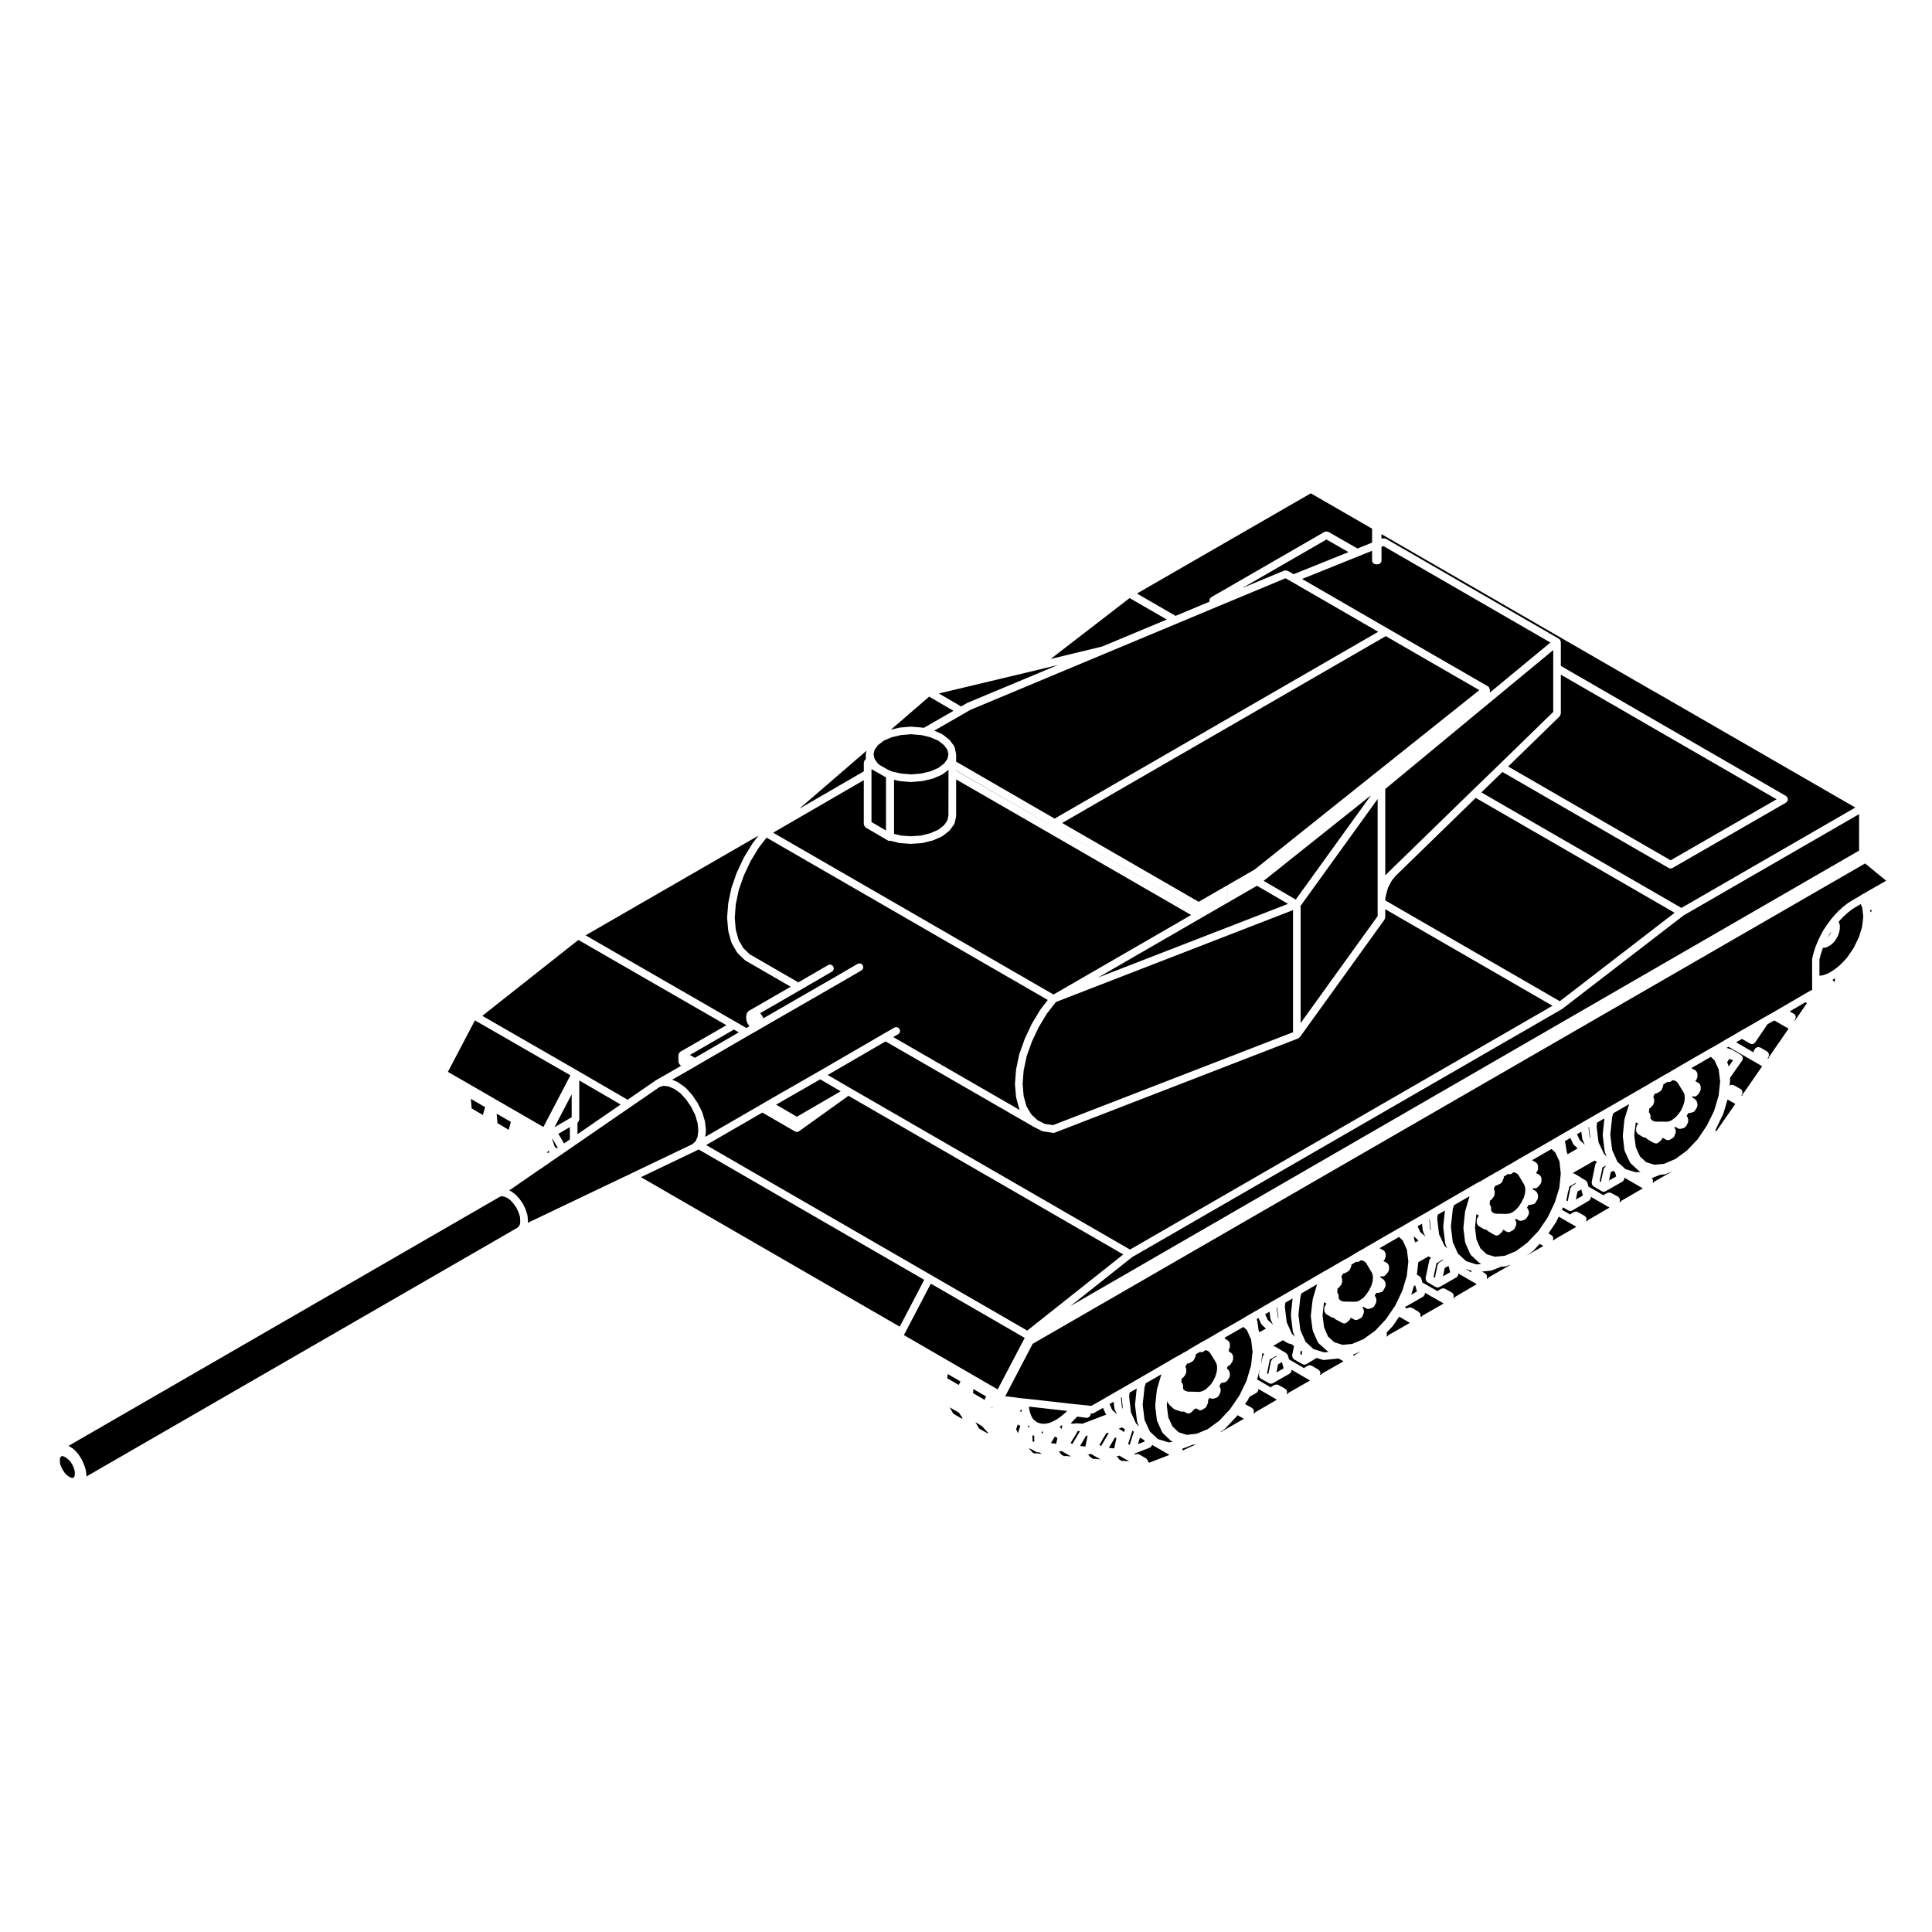 <?xml version="1.0" encoding="UTF-8"?>
<!-- Uploaded to: ICON Repo, www.iconrepo.com, Generator: ICON Repo Mixer Tools -->
<svg fill="#000000" width="800px" height="800px" version="1.1" viewBox="144 144 512 512" xmlns="http://www.w3.org/2000/svg">
 <g>
  <path d="m366.79 433.2-5.426-3.164-11.695 6.703 5.508 3.203z"/>
  <path d="m421.41 412.66-2.195 3.644-1.758 3.746-1.391 3.906-0.789 3.777-0.27 3.508 0.27 3.215 0.754 2.734 1.277 2.137 1.613 1.516 1.949 1.008 2.203 0.316 63.59-24.617v-32.363l-62.852 24.363z"/>
  <path d="m369.3 432.34 74.164 42.809 111.96-64.609-44.32-25.59v2.156c0 0.109-0.09 0.191-0.117 0.293-0.035 0.105-0.012 0.211-0.074 0.301l-22.43 31.145c-0.02 0.023-0.051 0.016-0.07 0.035-0.066 0.082-0.145 0.109-0.23 0.168-0.066 0.047-0.086 0.117-0.152 0.145l-64.488 24.965c-0.117 0.047-0.242 0.07-0.359 0.07h-0.004c-0.051 0-0.098-0.004-0.141-0.012l-2.621-0.383c-0.031-0.004-0.051-0.035-0.082-0.047-0.082-0.02-0.16-0.02-0.238-0.059l-2.242-1.148c-0.004-0.004-0.004-0.016-0.012-0.016-0.012-0.004-0.02-0.004-0.031-0.012l-39.133-22.566-15.332 8.891 5.953 3.465c-0.004 0-0.004 0 0 0z"/>
  <path d="m460.66 384.73-36.18-20.891 0.004-0.008 36.18 20.891z"/>
  <path d="m434.99 403.06 50.359-19.527-8.25-4.797-14.93 8.621z"/>
  <path d="m510.42 286.68c0.109-0.035 0.223 0.004 0.336 0.004 0.152 0.012 0.293-0.016 0.422 0.059 0.016 0.004 0.031-0.004 0.051 0.004l45.902 26.531c0.047 0.023 0.051 0.082 0.086 0.105 0.055 0.039 0.105 0.059 0.145 0.105 0.016 0.016 0.035 0.012 0.047 0.023 0.051 0.059 0.031 0.137 0.066 0.207 0.055 0.105 0.105 0.188 0.109 0.309 0.012 0.051 0.055 0.082 0.055 0.125v6.324l59.695 34.48c0.082 0.051 0.098 0.141 0.156 0.207 0.059 0.066 0.16 0.082 0.207 0.16 0.031 0.039 0 0.09 0.02 0.133 0.051 0.121 0.051 0.238 0.051 0.371 0 0.133 0 0.242-0.051 0.363-0.02 0.047 0.012 0.09-0.02 0.133-0.031 0.059-0.105 0.047-0.152 0.09-0.074 0.098-0.105 0.215-0.215 0.281l-30.098 17.332c-0.156 0.098-0.328 0.137-0.504 0.137-0.176 0-0.344-0.047-0.504-0.137l-44.062-25.438-5.586 5.406 53.012 30.617 46.09-26.605-51.305-29.605-2.43-1.375v-0.004h-0.012l-71.828-41.469v1.23l0.25-0.102c0.031-0.012 0.051 0.004 0.066-0.004z"/>
  <path d="m441.68 476.44-72.832-42.039-13.09 9.383c-0.18 0.125-0.383 0.191-0.59 0.191-0.172 0-0.344-0.047-0.504-0.137l-8.637-4.992-14.898 8.602 59.641 34.465 25.457 14.707z"/>
  <path d="m455.54 307.21 8.984-3.754c-0.031-0.102 0.016-0.191 0.012-0.297 0-0.137-0.012-0.25 0.039-0.371 0.02-0.039-0.004-0.082 0.016-0.117 0.047-0.09 0.145-0.105 0.211-0.176 0.07-0.07 0.086-0.168 0.168-0.215l30.051-17.336c0.047-0.023 0.09 0 0.137-0.02 0.117-0.051 0.227-0.051 0.359-0.051 0.137 0 0.25-0.004 0.379 0.051 0.039 0.016 0.09-0.012 0.125 0.016l7.723 4.422 3.871-1.566v-3.688l-16.238-9.371-46.082 26.555z"/>
  <path d="m422.44 318.63 13.664-3.305 17.105-7.144-9.848-5.688z"/>
  <path d="m507.62 292.48c0-0.016-0.02-0.031-0.02-0.047s0.02-0.031 0.02-0.047v-2.43l-3.562 1.441-15 6.035 22.691 13.121 26.566 15.336c0.047 0.023 0.051 0.082 0.086 0.105 0.055 0.039 0.105 0.059 0.152 0.105 0.012 0.016 0.035 0.016 0.051 0.031 0.051 0.059 0.023 0.137 0.059 0.203 0.051 0.105 0.102 0.188 0.105 0.301 0.012 0.051 0.055 0.082 0.055 0.125v0.785l16.047-13.262-44.238-25.562-0.52 0.195v3.504c0 0.012 0.004 0.012 0.004 0.012 0 0.012-0.004 0.012-0.004 0.012v0.078c0 0.555-0.453 1.008-1.008 1.008h-0.125c-0.047 0.004-0.074 0.051-0.117 0.051-0.039 0-0.074-0.047-0.117-0.051h-0.121c-0.555 0-1.008-0.453-1.008-1.008z"/>
  <path d="m636.68 359.75-46.527 26.855-32.098 24.73-0.074 0.023-0.031 0.051-113.91 65.73-16.363 12.98 209-120.7z"/>
  <path d="m469.38 373.12h0.012v15.488h-0.012z"/>
  <path d="m487.39 382.39 19.934-27.629-28.449 22.68z"/>
  <path d="m466.91 304.64-11.047 4.621-19.051 7.957-35.609 14.883-1.996 1.152v0.004l-7.629 4.375 2.004 0.871c0.047 0.02 0.055 0.074 0.098 0.102 0.039 0.023 0.09 0.004 0.125 0.035l1.715 1.34c0.039 0.031 0.035 0.086 0.07 0.117s0.09 0.035 0.121 0.074l1.098 1.477c0.047 0.066 0.02 0.141 0.051 0.211 0.031 0.066 0.105 0.098 0.121 0.168l0.379 1.668c0.012 0.039-0.02 0.074-0.02 0.109 0.004 0.039 0.047 0.066 0.047 0.105v1.941l26.094 15.09 85.758-49.508-22.949-13.27h-0.004l-1.629-0.906z"/>
  <path d="m397.38 348.18v0.055l25.086 14.461v-0.012z"/>
  <path d="m484.77 295.21c0.125 0.004 0.25-0.016 0.363 0.039 0.023 0.012 0.047 0 0.066 0.012l1.633 0.906 14.535-5.848-5.84-3.344-22.27 12.848 11.062-4.606c0.02-0.012 0.039 0.004 0.059 0 0.129-0.055 0.254-0.02 0.391-0.008z"/>
  <path d="m425.48 362.1 36.18 20.887 14.852-8.566 31.957-25.539h0.008l27.559-21.988-24.793-14.309z"/>
  <path d="m509.09 386.78v-31.035l-20.41 28.301v31.078z"/>
  <path d="m400.25 330.32 0.066-0.008 0.051-0.051 23.996-10.027-6.035 1.457h-0.008l-25.508 6.086 5.894 3.441z"/>
  <path d="m511.11 353.09v22.883l1.332-1.309h0.004v-0.008l21.766-21.188h0.004l7.094-6.859v-0.004l14.312-13.941v-16.383l-16.734 13.828z"/>
  <path d="m587.79 385.89-52.711-30.441-21.191 20.637-0.332 0.41-0.02 0.008-0.008 0.035-0.398 0.445-0.312 0.438-0.297 0.535v0.004l-0.328 0.621-0.297 0.582-0.203 0.574-0.18 0.672v0.008l-0.188 0.668-0.207 1.02v0.52l46.246 26.707z"/>
  <path d="m586.73 371.99 28.082-16.172-57.172-33.023v10.305s-0.004 0.004-0.004 0.012c0 0.121-0.098 0.223-0.137 0.336-0.055 0.125-0.066 0.273-0.156 0.363-0.004 0.004 0 0.012 0 0.012l-13.668 13.312z"/>
  <path d="m295.17 440.28 0.023-0.023 0.305-0.152v-6.086l-4.562 8.711 4.203-2.441z"/>
  <path d="m288.95 449.61 0.125-0.086c0.066-0.047 0.145-0.016 0.211-0.047 0.125-0.051 0.227-0.082 0.363-0.074 0.004 0 0.016-0.004 0.02-0.004l-0.371-0.438c-0.016-0.016-0.004-0.039-0.02-0.059z"/>
  <path d="m160.59 533.48 0.547 0.836 0.566 0.605 0.66 0.469 0.535 0.23 0.367 0.047 0.207-0.082 0.164-0.145 0.141-0.336 0.066-0.598-0.074-0.77-0.238-0.824-0.414-0.867-0.508-0.781-0.648-0.609-0.609-0.461-0.598-0.277-0.305-0.043-0.203 0.078-0.191 0.168-0.156 0.316-0.031 0.602 0.035 0.766 0.273 0.848z"/>
  <path d="m269.86 414.41-7.16 13.641 25.305 14.613 7.16-13.691z"/>
  <path d="m271.97 439.49 0.586-2.086-3.762-2.184 0.191 2.523z"/>
  <path d="m281.53 468.98 0.273-0.57 0.074-0.84-0.082-1.117-0.371-1.152-0.559-1.215-0.777-1.113-0.836-0.918-0.852-0.621-0.891-0.348-0.574-0.09-0.504 0.18-114.25 65.98 0.098 0.047c0.031 0.016 0.035 0.055 0.066 0.07 0.023 0.02 0.059 0 0.086 0.02l1.047 0.715c0.031 0.02 0.031 0.066 0.059 0.098 0.031 0.023 0.074 0.016 0.105 0.047l0.996 1.047c0.023 0.023 0.016 0.066 0.035 0.098 0.02 0.023 0.059 0.02 0.074 0.051l0.812 1.23c0.016 0.023 0 0.055 0.016 0.082 0.016 0.023 0.047 0.031 0.059 0.055l0.613 1.34c0.012 0.023-0.004 0.047 0 0.07 0.012 0.023 0.035 0.031 0.047 0.055l0.438 1.355c0.012 0.035-0.016 0.07-0.012 0.105 0.004 0.035 0.047 0.051 0.051 0.086l0.141 1.289c0.004 0.047-0.035 0.082-0.035 0.121 0 0.047 0.039 0.082 0.035 0.121v0.016l114.22-65.922z"/>
  <path d="m278.82 443.42 0.559-2.109-3.758-2.172 0.219 2.519z"/>
  <path d="m388.93 483.17-59.812-34.566-0.602 0.34-0.035 0.008-0.023 0.02-14.609 6.984 68.59 39.625z"/>
  <path d="m402.48 520.9 0.57 0.941v0.02l0.016 0.012 0.391 0.699 2.371 1.359-0.078-0.32-1.531-1.695z"/>
  <path d="m401.86 513.19 3.066 1.789 0.418-0.914-3.394-1.945z"/>
  <path d="m328.34 446.45 0.52-1.168 0.207-1.703-0.211-1.98-0.625-2.117-1.066-2.144-1.34-1.969-1.512-1.648-1.629-1.152-1.543-0.672-1.301-0.145-1.074 0.324-7.828 5.387-14.332 9.859-2.883 1.988c-0.016 0.012-0.016 0.035-0.035 0.047s-0.035 0.004-0.051 0.016l-1.039 0.715h-0.004v0.004l-0.57 0.383s-0.004 0-0.012 0.004c0 0-0.004 0-0.012 0.004-0.023 0.016-0.055 0.02-0.082 0.035-0.012 0.012-0.012 0.023-0.02 0.035l-1.285 0.906c-0.023 0.016-0.051 0.012-0.074 0.023-0.02 0.012-0.02 0.039-0.039 0.051l-0.211 0.105-0.68 0.504-0.023 0.02c-0.004 0.004-0.012 0-0.016 0.004-0.004 0.004-0.004 0.012-0.012 0.016l-1.328 0.91c-0.004 0.004-0.016 0-0.02 0.004-0.004 0.004-0.004 0.012-0.012 0.016-0.016 0.012-0.039 0.004-0.055 0.016-0.004 0.004-0.004 0.016-0.012 0.02l-0.43 0.332c-0.023 0.02-0.055 0.012-0.086 0.031-0.02 0.016-0.02 0.047-0.047 0.059-0.012 0.004-0.023 0.004-0.035 0.012-0.012 0.012-0.02 0.02-0.035 0.023v0.012l-0.242 0.137-0.195 0.117-0.59 0.406-7.527 5.199 0.324 0.125c0.047 0.02 0.055 0.074 0.102 0.102 0.039 0.02 0.09 0 0.125 0.031l1.043 0.762c0.031 0.02 0.023 0.066 0.055 0.09 0.031 0.023 0.07 0.016 0.098 0.047l0.953 1.043c0.016 0.02 0.004 0.047 0.023 0.066 0.016 0.02 0.047 0.02 0.059 0.039l0.863 1.238c0.02 0.023 0 0.059 0.02 0.09s0.055 0.035 0.07 0.066l0.613 1.336c0.012 0.023-0.004 0.047 0 0.07 0.012 0.02 0.035 0.023 0.039 0.051l0.43 1.34c0.016 0.047-0.016 0.082-0.012 0.121 0.004 0.039 0.051 0.066 0.055 0.105l0.102 1.328c0 0.031-0.023 0.051-0.023 0.082s0.031 0.055 0.023 0.086l-0.031 0.359 24.98-11.926h0.004c0.004 0 0.004-0.012 0.012-0.012l1.055-0.48h0.004l1.344-0.656 0.004-0.004 16.211-7.754z"/>
  <path d="m395.02 509.25 3.059 1.785 0.461-0.941-3.387-1.957z"/>
  <path d="m395.95 517.45v0.02l0.016 0.008 0.367 0.652 0.328 0.527 2.391 1.395-0.102-0.477-0.844-1.219-2.461-1.402z"/>
  <path d="m290.36 445.95 0.613 1.855 0.383 0.441h0.359l0.105-0.07-1.48-2.512z"/>
  <path d="m376.66 341.48-0.879 1.191-0.281 1.234 0.281 1.238 0.879 1.223 0.676 0.496 1.922 1.098 1 0.457 2.527 0.582 2.629 0.227 2.641-0.227 2.527-0.582 2.09-0.914 1.496-1.125 0.895-1.234 0.277-1.238-0.277-1.234-0.898-1.203-1.492-1.172-2.094-0.906-1.836-0.457-0.66-0.133-2.668-0.219-2.656 0.219-2.488 0.586-2.086 0.906z"/>
  <path d="m295.02 445.96v-3.269l-3.047 1.773 1.504 2.559z"/>
  <path d="m374.95 349v12.852l3.848 2.246v-14.062l-0.488-0.305h-0.004l-2.008-1.141v-0.004l-1.348-0.762z"/>
  <path d="m423.19 407.56 36.465-21.074-36.688-21.184-25.582-14.75v9.742c0 0.047-0.039 0.07-0.047 0.109-0.004 0.039 0.031 0.074 0.02 0.117l-0.379 1.613c-0.02 0.082-0.09 0.121-0.125 0.195-0.023 0.051 0 0.105-0.035 0.156l-1.098 1.531c-0.023 0.039-0.086 0.023-0.117 0.059-0.039 0.047-0.035 0.109-0.086 0.152l-1.715 1.328c-0.039 0.031-0.09 0.02-0.133 0.047-0.035 0.02-0.039 0.07-0.082 0.086l-2.289 1.004c-0.039 0.016-0.086 0.016-0.121 0.023-0.016 0.004-0.02 0.023-0.039 0.031l-2.672 0.664c-0.055 0.016-0.109 0.016-0.168 0.02-0.004 0-0.004 0.004-0.012 0.004l-0.066 0.004h-0.004l-2.742 0.188c-0.023 0.004-0.047 0.004-0.07 0.004-0.023 0-0.047 0-0.07-0.004l-2.734-0.188h-0.004l-0.066-0.004c-0.004 0-0.004-0.004-0.012-0.004-0.055-0.004-0.109-0.004-0.168-0.02l-2.43-0.605c-0.051 0.012-0.086 0.059-0.137 0.059-0.176 0-0.348-0.047-0.508-0.137l-5.863-3.426c-0.039-0.023-0.047-0.082-0.082-0.105-0.105-0.082-0.156-0.176-0.223-0.297-0.066-0.121-0.125-0.211-0.141-0.344-0.004-0.047-0.051-0.074-0.051-0.121v-11.684l-24.027 13.922z"/>
  <path d="m345.53 436.82 1.613-0.945c0-0.004 0-0.012 0.004-0.012l13.715-7.859h0.004l17.32-10.047v-0.004l2.816-1.617c0.473-0.266 1.094-0.105 1.375 0.371 0.277 0.484 0.109 1.098-0.371 1.375l-1.293 0.746 33.559 19.355-0.051-0.082c-0.02-0.035 0-0.082-0.016-0.117-0.023-0.051-0.074-0.082-0.098-0.133l-0.805-2.953c-0.012-0.031 0.016-0.059 0.012-0.09-0.012-0.035-0.039-0.055-0.047-0.09l-0.293-3.379c0-0.031 0.031-0.055 0.031-0.086s-0.031-0.055-0.031-0.086l0.293-3.672c0.004-0.023 0.023-0.039 0.031-0.059 0.004-0.023-0.016-0.047-0.016-0.07l0.816-3.898c0-0.023 0.031-0.035 0.039-0.059 0.004-0.023-0.016-0.051-0.004-0.074l1.426-4.004c0.004-0.02 0.023-0.02 0.035-0.039 0.012-0.016-0.004-0.035 0-0.051l1.809-3.856c0.012-0.02 0.035-0.02 0.047-0.039 0.004-0.016-0.004-0.035 0.004-0.055l2.242-3.719c0.012-0.02 0.035-0.02 0.051-0.039 0.012-0.016 0-0.039 0.016-0.055l1.914-2.473-74.531-43.027-2.035 2.629-2.195 3.602-1.812 3.856-1.336 3.836-0.785 3.785-0.266 3.516 0.266 3.16 0.75 2.731 1.25 2.156 1.676 1.633 12.906 7.453 7.875-4.566c0.484-0.289 1.098-0.109 1.375 0.363 0.281 0.484 0.117 1.098-0.363 1.375l-8.379 4.863-10.625 6.133 0.211 0.242c0.016 0.02 0.004 0.047 0.02 0.066 0.016 0.02 0.039 0.02 0.055 0.039l0.289 0.43c0.012 0.02 0 0.047 0.012 0.066 0.012 0.02 0.039 0.023 0.051 0.047l0.227 0.457 19.461-11.211v-0.004l5.477-3.188c0.48-0.281 1.098-0.109 1.375 0.363 0.281 0.484 0.117 1.098-0.363 1.375l-5.477 3.188-0.012 0.004-20.656 11.891v0.004l-1.285 0.762c-0.004 0.004-0.012 0-0.016 0.004v0.004l-2.519 1.414v0.004l-13.602 7.898v0.004l-1.629 0.953s-0.004 0-0.012 0.004l-4.922 2.816 1.441 0.625c0.035 0.016 0.039 0.059 0.074 0.082 0.035 0.02 0.074 0 0.105 0.023l1.809 1.285c0.031 0.023 0.031 0.066 0.055 0.09 0.031 0.031 0.074 0.02 0.105 0.051l1.617 1.762c0.02 0.023 0.012 0.055 0.031 0.082 0.016 0.02 0.047 0.02 0.059 0.039l1.426 2.098c0.016 0.02 0 0.051 0.016 0.07 0.012 0.023 0.039 0.023 0.055 0.051l1.145 2.289c0.016 0.031-0.004 0.059 0.004 0.09 0.012 0.035 0.047 0.047 0.055 0.074l0.676 2.281c0.012 0.035-0.016 0.066-0.012 0.102 0.004 0.031 0.039 0.047 0.047 0.082l0.238 2.195c0.004 0.047-0.031 0.074-0.031 0.109 0 0.047 0.035 0.074 0.031 0.117l-0.188 1.551z"/>
  <path d="m380.11 337.36 2.266-0.527c0.023-0.004 0.051 0.016 0.074 0.012s0.039-0.035 0.07-0.035l2.805-0.238c0.031-0.004 0.051 0.023 0.082 0.023 0.031 0.004 0.055-0.035 0.086-0.023l2.812 0.238c0.02 0 0.031 0.023 0.051 0.023 0.02 0.004 0.035-0.016 0.055-0.012l0.395 0.074 7.879-4.519-6.445-3.758z"/>
  <path d="m393.66 349.24c-0.031 0.02-0.035 0.059-0.07 0.074l-2.289 0.996c-0.047 0.02-0.09 0.016-0.133 0.031-0.02 0.004-0.023 0.023-0.047 0.031l-2.672 0.613c-0.047 0.012-0.086 0.012-0.133 0.016 0 0-0.004 0.004-0.012 0.004l-2.812 0.242c-0.031 0.004-0.059 0.004-0.086 0.004-0.023 0-0.055 0-0.086-0.004l-2.805-0.242c-0.004 0-0.004-0.004-0.012-0.004-0.047-0.004-0.086-0.004-0.133-0.016l-1.438-0.328v14.328l1.832 0.453 2.629 0.18 2.637-0.18 2.508-0.621 2.106-0.926 1.496-1.16 0.891-1.246 0.309-1.309 0.02-11.363v-0.801l-1.57 1.184c-0.039 0.027-0.09 0.02-0.129 0.043z"/>
  <path d="m355.81 358.33 17.109-9.914v-2.328c0-0.047 0.039-0.07 0.047-0.109 0.012-0.09 0.035-0.152 0.066-0.238 0.02-0.051-0.004-0.102 0.02-0.145 0.023-0.047 0.082-0.047 0.105-0.086 0.055-0.074 0.098-0.121 0.168-0.176 0.031-0.031 0.031-0.074 0.07-0.102l0.051-0.035v-1.293c0-0.047 0.039-0.07 0.047-0.109 0.004-0.039-0.031-0.074-0.02-0.109l0.172-0.746z"/>
  <path d="m297.45 440.89c-0.02 0.133-0.07 0.227-0.141 0.336-0.07 0.109-0.133 0.203-0.242 0.281-0.012 0.012-0.016 0.023-0.031 0.031v3.039l11.441-7.871-10.965-6.375v10.395c0 0.074-0.055 0.105-0.062 0.164z"/>
  <path d="m326.82 423.58 1.34 0.75 11.617-6.746-1.277-0.742z"/>
  <path d="m317.75 430.33c0.016-0.012 0.031 0 0.047-0.012 0.012-0.012 0.012-0.023 0.023-0.035l6.707-3.84-0.227-0.125c-0.047-0.023-0.047-0.082-0.086-0.105-0.105-0.086-0.16-0.176-0.227-0.297-0.07-0.117-0.125-0.211-0.141-0.344-0.004-0.047-0.055-0.082-0.055-0.125v-1.855c0-0.051 0.047-0.082 0.051-0.125 0.012-0.09 0.031-0.156 0.066-0.238 0.016-0.047-0.004-0.09 0.016-0.125 0.023-0.047 0.082-0.051 0.109-0.09 0.055-0.074 0.105-0.125 0.18-0.188 0.035-0.023 0.039-0.082 0.082-0.105l12.207-7.031-39.23-22.598-23.566 18.625h-0.004l-1.883 1.5 25.199 14.5s0 0.004 0.004 0.004l13.301 7.727z"/>
  <path d="m339.25 375.31c0.004-0.02-0.004-0.039 0-0.059l1.859-3.949c0.012-0.02 0.031-0.02 0.039-0.039 0.012-0.02 0-0.039 0.012-0.059l2.238-3.672c0.012-0.02 0.035-0.02 0.051-0.035 0.012-0.02 0-0.039 0.016-0.055l1.559-2.004-45.84 26.434 39.82 22.945h0.004l2.785 1.613 0.82-0.465-0.25-0.344c-0.012-0.02 0-0.039-0.016-0.059-0.012-0.016-0.031-0.012-0.039-0.023l-0.289-0.48c-0.031-0.051 0-0.105-0.02-0.156-0.023-0.066-0.09-0.105-0.105-0.172l-0.102-0.523c0-0.016 0.012-0.023 0.004-0.039 0-0.016-0.016-0.02-0.016-0.035l-0.051-0.43c-0.004-0.047 0.031-0.074 0.031-0.109s-0.035-0.07-0.031-0.109l0.051-0.43c0-0.035 0.035-0.051 0.047-0.082 0.004-0.035-0.02-0.059-0.012-0.098l0.102-0.332c0.035-0.125 0.152-0.188 0.23-0.289 0.066-0.09 0.086-0.207 0.188-0.273l0.289-0.188c0.012-0.004 0.02 0 0.023-0.004 0.012-0.004 0.012-0.02 0.02-0.023l10.879-6.273-12.02-6.941c-0.039-0.02-0.039-0.07-0.074-0.102-0.035-0.023-0.09-0.016-0.121-0.051l-1.859-1.809c-0.047-0.047-0.031-0.105-0.07-0.156-0.023-0.035-0.082-0.02-0.102-0.059l-1.375-2.383c-0.02-0.039 0-0.082-0.016-0.117-0.02-0.051-0.07-0.074-0.086-0.121l-0.812-2.953c-0.012-0.035 0.016-0.059 0.012-0.098-0.004-0.035-0.039-0.055-0.047-0.09l-0.281-3.332c0-0.031 0.023-0.055 0.023-0.086s-0.031-0.051-0.023-0.082l0.281-3.672c0-0.023 0.023-0.039 0.031-0.059 0-0.023-0.016-0.047-0.012-0.07l0.812-3.898c0.004-0.023 0.031-0.035 0.039-0.055 0.004-0.023-0.012-0.047-0.004-0.07l1.375-3.953c0.008-0.008 0.027-0.016 0.031-0.027z"/>
  <path d="m406.95 516.92c-0.051 0.055-0.09 0.121-0.145 0.168l0.137 0.074 0.074-0.281c-0.016 0.02-0.051 0.02-0.066 0.039z"/>
  <path d="m612.43 415.4-3.293 4.848c-0.039 0.059-0.121 0.047-0.176 0.098-0.082 0.09-0.121 0.207-0.242 0.262-0.133 0.059-0.277 0.09-0.414 0.09-0.172 0-0.344-0.047-0.504-0.133l-2.172-1.246-1.531 0.91 4.621 2.664c0.016-0.133-0.02-0.262 0.051-0.383l0.328-0.562h0.004v-0.004c0.016-0.031 0.055-0.031 0.074-0.059 0.016-0.023 0.004-0.059 0.023-0.086 0.074-0.086 0.188-0.086 0.277-0.137v-0.004c0.09-0.055 0.137-0.152 0.238-0.176 0.031-0.012 0.059 0.016 0.098 0.012 0.137-0.023 0.25 0.02 0.387 0.055 0.098 0.023 0.191-0.016 0.281 0.039l0.004 0.004 1.855 1.094c0.18 0.105 0.277 0.293 0.359 0.473 0.016 0.035 0.051 0.051 0.059 0.082 0.035 0.105 0.012 0.195 0.012 0.309 0.012 0.055-0.016 0.098-0.016 0.145-0.016 0.098 0.035 0.18-0.004 0.277l-0.047 0.102c-0.012 0.023-0.035 0.035-0.051 0.055-0.004 0.02 0.004 0.039-0.004 0.055-0.02 0.023-0.055 0.016-0.07 0.039-0.02 0.031-0.012 0.07-0.035 0.102l-0.262 0.301v0.016c0.016-0.012 0.051-0.004 0.07-0.016 0.031-0.031 0.031-0.074 0.059-0.102 0.059-0.047 0.145-0.031 0.211-0.059 0.055-0.047 0.098-0.102 0.156-0.133 0.02-0.07-0.016-0.137 0.023-0.203 0.012-0.02 0.031-0.02 0.039-0.035 0.012-0.016 0-0.035 0.012-0.051l5.141-7.438-3.789-2.176z"/>
  <path d="m567.25 441.49-0.125 1.137 0.5 4.074 1.422 3.059 0.777 0.746-0.484-1.082c-0.02-0.047 0.012-0.098-0.004-0.137-0.016-0.055-0.07-0.09-0.074-0.145l-0.527-4.289c0-0.047 0.035-0.074 0.035-0.117 0-0.039-0.035-0.07-0.035-0.109l0.457-4.246z"/>
  <path d="m567.91 457.04 0.348 0.211 0.719-3.441c0-0.012 0.012-0.012 0.012-0.02 0.039-0.156 0.16-0.262 0.266-0.383 0.066-0.07 0.09-0.172 0.168-0.223 0.016-0.012 0.016-0.031 0.031-0.039l0.145-0.09-0.137-0.121-0.789 0.453z"/>
  <path d="m571.54 439.02-0.297 0.996-0.504 4.699 0.5 4.035 1.375 3.098 2.152 1.988 2.746 0.828 1.25-0.105c-0.012-0.012-0.031-0.004-0.039-0.016l-0.383-0.238c-0.031-0.02-0.031-0.059-0.055-0.082-0.031-0.023-0.07-0.016-0.098-0.039l-2.055-1.906c-0.031-0.031-0.02-0.086-0.051-0.117-0.059-0.07-0.137-0.109-0.176-0.203l-1.328-2.906c-0.023-0.051 0.012-0.102-0.012-0.152-0.016-0.055-0.07-0.09-0.082-0.145l-0.422-3.621c-0.012-0.047 0.031-0.074 0.031-0.109 0-0.035-0.039-0.07-0.031-0.105l0.422-4.188c0.012-0.039 0.039-0.055 0.051-0.09 0.012-0.035-0.02-0.07-0.012-0.105l1.203-3.934z"/>
  <path d="m572.31 455.77-0.324-1.168-0.504-0.312-0.625 0.371-0.453 2.191z"/>
  <path d="m564.96 442.8 0.328 2.519 0.184 0.418-0.367-2.977 0.02-0.051z"/>
  <path d="m561.03 454.98c0.055 0.02 0.109-0.012 0.172 0.023l1.848 1.098c0.039 0.02 0.039 0.066 0.07 0.09l0.059 0.035c0.023 0.02 0.059 0.023 0.082 0.047l0.926 0.535 0.012 0.004c0.082 0.051 0.102 0.141 0.156 0.211 0.07 0.066 0.168 0.082 0.211 0.16 0.023 0.039 0 0.086 0.016 0.121 0.02 0.039 0.07 0.055 0.082 0.102l0.098 0.328-0.004 0.016c0.004 0.004 0.012 0.004 0.012 0.012l0.18 0.695 4.039 2.336c0.09-0.105 0.133-0.23 0.262-0.297l0.762-0.379c0.031-0.016 0.059 0.004 0.09-0.004 0.074-0.031 0.137-0.035 0.215-0.047 0.051-0.012 0.09-0.059 0.141-0.059 0.059 0 0.098 0.055 0.152 0.066 0.09 0.016 0.156 0.016 0.238 0.051 0.031 0.016 0.059-0.004 0.09 0.012l1.859 0.996c0.082 0.039 0.098 0.133 0.156 0.191 0.059 0.055 0.156 0.066 0.207 0.137 0.031 0.047 0.004 0.102 0.031 0.145 0.055 0.117 0.066 0.23 0.07 0.367 0.012 0.133 0.012 0.242-0.039 0.363-0.016 0.051 0.016 0.105-0.012 0.152-0.031 0.051-0.082 0.074-0.117 0.117 0.035-0.004 0.051-0.035 0.086-0.035 0.023 0 0.047 0.023 0.074 0.031 0.031-0.004 0.039-0.031 0.07-0.031l0.004 0.004c0.047-0.074 0.133-0.086 0.191-0.141 0.066-0.059 0.082-0.156 0.156-0.203l5.688-3.301-4.891-2.84c0.012 0.059-0.02 0.105-0.02 0.16 0 0.133 0.004 0.246-0.051 0.367-0.051 0.121-0.125 0.195-0.227 0.293-0.066 0.07-0.082 0.168-0.168 0.215l-4.523 2.57c-0.156 0.09-0.324 0.133-0.5 0.133-0.066 0-0.133-0.012-0.203-0.02-0.039-0.012-0.059-0.051-0.098-0.066-0.074-0.02-0.152-0.02-0.215-0.059l-2.188-1.289c-0.07-0.039-0.082-0.125-0.133-0.176-0.102-0.102-0.176-0.176-0.227-0.309-0.059-0.121-0.07-0.227-0.074-0.363-0.004-0.082-0.059-0.141-0.047-0.227l0.992-4.801c0.004-0.012 0.02-0.016 0.02-0.031 0.039-0.145 0.156-0.25 0.266-0.371 0.051-0.059 0.066-0.141 0.125-0.188l-0.641-0.367-1.031 0.605h-0.012v0.004l-4.785 2.731c0.113 0.008 0.191 0.039 0.297 0.078z"/>
  <path d="m612.08 424.83 0.023 0.008 0.016-0.027z"/>
  <path d="m602.28 424.64-0.578 0.852 0.289 0.637c0.023 0.055-0.012 0.105 0.004 0.168 0.016 0.055 0.074 0.082 0.086 0.137l0.023 0.223 1.18-1.684z"/>
  <path d="m601.54 421.7 1.406 0.453c0.039 0.016 0.051 0.059 0.09 0.074 0.039 0.02 0.082 0 0.117 0.02l2.242 1.336c0.012 0.004 0.012 0.023 0.02 0.031 0.016 0.012 0.031 0 0.047 0.012 0.074 0.055 0.086 0.145 0.133 0.215 0.082 0.09 0.156 0.156 0.195 0.273 0.02 0.051 0.051 0.086 0.059 0.133 0.02 0.098-0.023 0.176-0.031 0.277-0.004 0.09 0.047 0.16 0.02 0.25-0.02 0.047-0.059 0.066-0.082 0.105-0.016 0.031 0 0.066-0.016 0.098-0.004 0.012-0.023 0.004-0.035 0.02-0.004 0.012 0 0.031-0.012 0.047l-3.254 4.637 0.051 0.422c0.012 0.039-0.031 0.07-0.031 0.105 0 0.035 0.039 0.07 0.035 0.105l-0.133 1.426c0.031-0.023 0.059-0.035 0.09-0.055 0.105-0.07 0.188-0.156 0.312-0.18 0.031-0.004 0.047-0.035 0.074-0.035 0.059-0.012 0.109 0.039 0.172 0.047 0.047 0 0.098 0.023 0.137 0.035 0.105 0.02 0.215-0.02 0.312 0.035l1.859 1.043c0.383 0.215 0.5 0.645 0.43 1.055-0.02 0.098 0.031 0.188-0.02 0.281l-0.051 0.102c-0.012 0.016-0.02 0.02-0.031 0.035-0.004 0.012 0 0.02-0.004 0.031-0.004 0.012-0.023 0.004-0.035 0.02-0.004 0.016 0 0.031-0.012 0.047l-0.16 0.238c0.055-0.031 0.109 0 0.172-0.02 0.066-0.035 0.102-0.105 0.172-0.125 0.023-0.082-0.012-0.156 0.035-0.23 0.004-0.016 0.02-0.012 0.031-0.023 0.012-0.012 0-0.023 0.012-0.035l5.141-7.441-8.918-5.148z"/>
  <path d="m600.7 439.09c-0.012 0.023 0.004 0.051-0.012 0.074l-2.055 4.266c0 0.012-0.012 0.02-0.004 0.031 0.004 0.066-0.004 0.125-0.016 0.191l0.23 0.133 5.031-7.238-2.055-1.164-1.074 3.633c-0.004 0.027-0.035 0.043-0.047 0.074z"/>
  <path d="m582.23 436.43c-0.047 0.117-0.031 0.242-0.117 0.336l-0.672 0.766c-0.012 0.016-0.039 0.012-0.055 0.023-0.086 0.086-0.188 0.109-0.297 0.168l-0.105 0.906 0.02 0.203c0.047 0.031 0.09 0.047 0.117 0.086 0.059 0.066 0.07 0.145 0.105 0.227 0.059 0.105 0.105 0.195 0.117 0.316 0.012 0.047 0.055 0.074 0.055 0.121v0.801l0.074 0.168 0.523 0.469 0.695 0.223h2.277c0.02 0 0.023 0.016 0.039 0.016 0.02 0.004 0.031-0.016 0.051-0.012l0.422 0.035 0.766-0.07 0.734-0.316 0.352-0.246 0.344-0.301c0.039-0.035 0.102-0.02 0.137-0.051 0.039-0.023 0.039-0.082 0.09-0.102l0.031-0.016 0.465-0.465 0.289-0.371c0.02-0.023 0.059-0.02 0.082-0.047 0.02-0.023 0.031-0.047 0.051-0.066l0.66-0.934 0.527-1.152c0-0.004 0.012-0.004 0.012-0.012l0.121-0.418c0.004-0.012 0.012-0.012 0.016-0.016 0-0.012-0.004-0.016 0-0.02l0.23-0.707v-0.004c0-0.016 0.016-0.023 0.016-0.047 0.004-0.016-0.012-0.023-0.012-0.039l0.051-0.574v-0.004-0.004l0.039-0.43-0.074-0.828-0.312-0.676-0.242-0.359c-0.012-0.012 0-0.023-0.012-0.035-0.004-0.012-0.02-0.004-0.023-0.016l-1.199-2.012-0.527-0.469-0.676-0.215-0.203 0.016-0.109 0.121c-0.016 0.02-0.039 0.012-0.059 0.031-0.188 0.18-0.418 0.309-0.691 0.309-0.059 0-0.105-0.004-0.168-0.016l-0.207-0.035-1.199 0.695c0 0.105 0.02 0.195-0.012 0.297-0.012 0.031 0.016 0.059 0 0.09l-0.367 0.953c-0.09 0.207-0.238 0.363-0.414 0.473 0 0.004 0 0.016-0.012 0.02l-0.719 0.43c-0.16 0.102-0.336 0.141-0.52 0.141-0.031 0-0.059-0.02-0.09-0.023l-0.277 0.43-0.238 0.453c0.047 0.055 0.039 0.125 0.074 0.191 0.051 0.102 0.082 0.18 0.102 0.293 0.004 0.051 0.055 0.082 0.055 0.133v0.852c0 0.121-0.09 0.211-0.129 0.316z"/>
  <path d="m563.09 459.38v-0.012l-0.043-0.16-0.988 0.559-0.449 2.141 1.863-1.086z"/>
  <path d="m577.73 442.58c0.023-0.09-0.016-0.18 0.035-0.266 0.016-0.02 0.039-0.02 0.055-0.039 0.012-0.02 0-0.039 0.016-0.059l0.328-0.434-0.664-0.363-0.422 3.449 0.441 3.199 1.094 2.41 1.633 1.512 2.156 0.68 2.609-0.25 2.984-1.273 3.031-2.215 2.867-3.004 2.445-3.641 1.93-3.914 1.188-4.027 0.406-3.734-0.398-3.223-1.09-2.383-0.984-0.934-5.188 2.996 1.102 0.586c0.051 0.023 0.055 0.09 0.102 0.121 0.105 0.082 0.16 0.168 0.23 0.281 0.07 0.117 0.121 0.211 0.141 0.344 0.012 0.055 0.059 0.09 0.059 0.141v0.855c0 0.117-0.09 0.195-0.125 0.301-0.031 0.105-0.012 0.227-0.086 0.316l-0.367 0.484 0.945 0.551c0.039 0.023 0.039 0.082 0.082 0.105 0.051 0.035 0.102 0.047 0.137 0.09 0.059 0.066 0.07 0.152 0.105 0.238 0.059 0.105 0.105 0.191 0.117 0.312 0.012 0.047 0.055 0.074 0.055 0.121v0.812c0 0.109-0.086 0.191-0.121 0.297-0.031 0.102-0.004 0.207-0.07 0.301l-0.629 0.855c-0.02 0.031-0.066 0.02-0.09 0.047-0.188 0.215-0.43 0.367-0.727 0.367-0.047 0-0.102-0.004-0.145-0.012l-0.441-0.066 0.023 0.266c0 0.023-0.02 0.039-0.02 0.059l0.699 0.434c0.012 0 0.012 0.004 0.02 0.012l0.02 0.012c0.004 0.004 0.004 0.016 0.016 0.02 0.086 0.055 0.105 0.16 0.168 0.238 0.098 0.105 0.223 0.191 0.262 0.336l0.191 0.719v0.004c0.047 0.156-0.023 0.316-0.066 0.488-0.023 0.09 0.012 0.191-0.039 0.277l-0.523 0.891-0.004 0.012c-0.004 0.012-0.02 0.004-0.023 0.016-0.125 0.207-0.324 0.379-0.578 0.449l-0.711 0.195h-0.016s-0.004 0.012-0.012 0.012c-0.086 0.02-0.16 0.031-0.246 0.031-0.074 0-0.141-0.039-0.223-0.055l-0.145 0.324c-0.02 0.039-0.055 0.055-0.082 0.09-0.012 0.02 0 0.051-0.016 0.074l-0.223 0.312c0.02 0.023 0.039 0.055 0.059 0.086 0.004 0.004 0.012 0.004 0.012 0.004 0.059 0.098 0.168 0.145 0.195 0.25l0.004 0.004 0.191 0.664c0.039 0.133-0.031 0.25-0.047 0.379-0.012 0.121 0.035 0.242-0.023 0.352l-0.48 0.953c-0.004 0.016-0.023 0.02-0.035 0.035-0.02 0.039-0.059 0.059-0.086 0.098-0.121 0.16-0.273 0.273-0.457 0.332-0.035 0.016-0.051 0.055-0.086 0.066l-0.762 0.188c-0.082 0.02-0.16 0.031-0.242 0.031-0.172 0-0.344-0.047-0.508-0.137l-0.695-0.402c-0.016 0.012-0.039 0.012-0.055 0.02-0.031 0.016-0.035 0.051-0.059 0.059l-0.203 0.086 0.289 0.398c0.023 0.035 0.004 0.074 0.023 0.109 0.07 0.109 0.07 0.227 0.09 0.363 0.016 0.133 0.039 0.242 0.004 0.367-0.012 0.039 0.016 0.082 0.004 0.117l-0.383 0.953c-0.082 0.207-0.227 0.363-0.402 0.473-0.004 0.004-0.004 0.016-0.012 0.02l-0.719 0.43c-0.156 0.098-0.336 0.141-0.52 0.141-0.172 0-0.336-0.047-0.5-0.133l-0.938-0.527v0.004c-0.031 0.172-0.141 0.297-0.242 0.43-0.035 0.047-0.023 0.105-0.07 0.145l-0.035 0.031s0 0.004-0.004 0.012l-0.676 0.629c-0.02 0.02-0.051 0.012-0.07 0.023-0.176 0.145-0.383 0.25-0.621 0.25-0.125 0-0.266-0.023-0.387-0.082l-0.574-0.242c-0.02-0.012-0.02-0.035-0.039-0.047-0.035-0.012-0.07-0.004-0.102-0.023l-1.328-0.812c-0.059-0.039-0.07-0.109-0.117-0.156-0.059-0.059-0.125-0.09-0.176-0.156l-0.262-0.02c-0.023 0-0.047-0.031-0.07-0.035-0.121-0.02-0.25-0.035-0.359-0.102l-1.375-0.805c-0.047-0.023-0.051-0.082-0.086-0.105-0.105-0.082-0.156-0.18-0.223-0.297-0.07-0.117-0.125-0.211-0.145-0.344-0.004-0.047-0.051-0.074-0.051-0.121v-0.855c0.031-0.105 0.105-0.16 0.133-0.25z"/>
  <path d="m581.98 457.44c0.023 0 0.035 0.023 0.059 0.023 0.023-0.004 0.047-0.031 0.07-0.031 0.004 0 0.016 0.012 0.02 0.012 0.035-0.051 0.098-0.066 0.133-0.105 0.066-0.066 0.082-0.16 0.156-0.207l4.871-2.769-1.785 0.762c-0.082 0.035-0.16 0.039-0.242 0.051-0.02 0.004-0.031 0.031-0.055 0.031l-1.25 0.133-2.262 0.875c0.031 0.023 0.039 0.059 0.07 0.09 0.066 0.059 0.156 0.082 0.207 0.156 0.023 0.047 0 0.098 0.02 0.137 0.051 0.121 0.051 0.23 0.051 0.363 0 0.137 0 0.25-0.051 0.371-0.012 0.047 0.008 0.082-0.012 0.109z"/>
  <path d="m537.98 482.86c-0.012 0.02-0.039 0.016-0.059 0.035 0.02 0 0.031-0.02 0.051-0.02 0.039 0 0.066 0.035 0.102 0.039 0.012 0 0.02-0.012 0.031-0.016 0.051-0.082 0.137-0.098 0.207-0.152 0.059-0.07 0.082-0.168 0.16-0.215l5.719-3.281-0.102-0.055-0.832 0.332c-0.082 0.031-0.156 0.035-0.23 0.047-0.016 0.004-0.023 0.023-0.047 0.023l-1.25 0.125-2.438 0.953c-0.07 0.023-0.145 0.031-0.223 0.047-0.016 0-0.023 0.02-0.039 0.02l-2.293 0.238 0.883 0.508c0.07 0.047 0.086 0.133 0.141 0.188 0.066 0.059 0.152 0.066 0.203 0.137 0.031 0.051 0.004 0.105 0.023 0.156 0.055 0.121 0.066 0.23 0.066 0.363 0.004 0.137 0 0.246-0.051 0.367-0.02 0.059 0.008 0.113-0.023 0.16z"/>
  <path d="m529.3 463.4-0.297 1.012-0.5 4.684 0.488 4.039 1.371 3.082 2.176 2 2.762 0.871 1.289-0.133-0.371-0.168c-0.055-0.023-0.066-0.086-0.105-0.117-0.055-0.035-0.117-0.02-0.168-0.066l-2.09-1.953c-0.035-0.035-0.023-0.09-0.055-0.125-0.059-0.07-0.137-0.109-0.176-0.203l-1.289-2.906c-0.02-0.051 0.012-0.098-0.004-0.141-0.016-0.055-0.07-0.09-0.074-0.145l-0.438-3.609c0-0.047 0.035-0.074 0.035-0.109 0-0.035-0.035-0.07-0.035-0.105l0.434-4.144c0-0.035 0.039-0.047 0.047-0.082 0.004-0.035-0.023-0.07-0.016-0.105l1.168-3.977z"/>
  <path d="m535.49 466.96c0.02-0.09-0.016-0.176 0.035-0.262 0.016-0.031 0.055-0.031 0.082-0.059 0.02-0.031 0.004-0.07 0.035-0.102l0.312-0.359-0.691-0.414-0.379 3.527 0.395 3.164 1.047 2.383 1.684 1.566 2.144 0.637 2.664-0.258 2.934-1.219 3.012-2.246 2.91-3.047 2.457-3.602 1.895-3.969 1.23-3.969 0.363-3.758-0.348-3.195-1.133-2.394-0.973-0.891-5.16 2.969 1.09 0.641c0.047 0.023 0.051 0.082 0.086 0.105 0.047 0.035 0.102 0.047 0.137 0.09 0.066 0.07 0.066 0.156 0.105 0.238 0.055 0.105 0.105 0.191 0.121 0.312 0.004 0.047 0.051 0.074 0.051 0.121v0.855c0 0.121-0.09 0.207-0.133 0.316-0.035 0.105-0.016 0.223-0.098 0.312l-0.332 0.406 0.938 0.5c0.051 0.023 0.051 0.09 0.102 0.117 0.105 0.086 0.16 0.172 0.238 0.293 0.066 0.109 0.117 0.207 0.137 0.336 0.012 0.055 0.059 0.09 0.059 0.141v0.855c0 0.121-0.09 0.211-0.133 0.316-0.039 0.105-0.02 0.227-0.098 0.316l-0.672 0.812c-0.016 0.02-0.047 0.012-0.059 0.031-0.188 0.203-0.43 0.336-0.719 0.336-0.023 0-0.051 0-0.082-0.004l-0.523-0.039 0.031 0.23c0.004 0.039-0.031 0.07-0.031 0.105l0.004 0.016 0.75 0.418c0.004 0 0 0 0.004 0.004 0.012 0.004 0.02 0.016 0.031 0.023 0.137 0.086 0.195 0.227 0.281 0.363 0.051 0.086 0.141 0.133 0.16 0.223 0 0 0.012 0.004 0.012 0.012 0 0.012-0.012 0.02-0.004 0.035 0.004 0.012 0.016 0.016 0.02 0.031l0.137 0.715c0.023 0.121-0.051 0.223-0.07 0.332-0.016 0.121 0.02 0.246-0.047 0.359l-0.52 0.906c-0.004 0-0.004 0-0.004 0.004-0.133 0.223-0.344 0.398-0.621 0.469l-0.719 0.188s0 0.004-0.004 0.004c-0.086 0.02-0.16 0.031-0.246 0.031-0.098 0-0.176-0.051-0.273-0.074l-0.16 0.328c-0.012 0.02-0.035 0.031-0.047 0.051-0.012 0.012 0 0.023-0.012 0.039l-0.25 0.398c0.004 0 0.004 0.004 0.004 0.012 0.082 0.086 0.188 0.121 0.238 0.23l0.281 0.672c0.012 0.023-0.004 0.047 0 0.07 0.047 0.121 0.012 0.246 0.004 0.379-0.012 0.125 0.012 0.25-0.051 0.367-0.012 0.023 0 0.051-0.012 0.074l-0.52 0.906c-0.023 0.039-0.082 0.023-0.105 0.059-0.117 0.16-0.246 0.324-0.453 0.395l-0.719 0.242c-0.105 0.035-0.215 0.055-0.316 0.055-0.168 0-0.332-0.039-0.488-0.125l-0.754-0.418c-0.039 0.023-0.051 0.074-0.09 0.09l-0.227 0.098 0.281 0.383c0.023 0.035 0.004 0.082 0.023 0.109 0.07 0.109 0.07 0.227 0.09 0.359 0.016 0.137 0.039 0.246 0.004 0.379-0.016 0.039 0.016 0.074 0 0.109l-0.379 0.945c-0.086 0.211-0.238 0.367-0.422 0.48-0.012 0.012-0.012 0.023-0.02 0.031l-0.766 0.43c-0.156 0.086-0.324 0.125-0.492 0.125-0.176 0-0.352-0.047-0.516-0.141l-0.875-0.52v0.004c-0.02 0.137-0.121 0.23-0.195 0.336-0.039 0.07-0.023 0.152-0.086 0.211l-0.715 0.715c-0.023 0.023-0.066 0.016-0.09 0.039-0.188 0.145-0.395 0.258-0.625 0.258-0.16 0-0.328-0.039-0.488-0.121l-0.523-0.289s0-0.012-0.012-0.012c0-0.004-0.004 0-0.012-0.004l-1.379-0.805c-0.066-0.039-0.074-0.117-0.125-0.168-0.066-0.059-0.141-0.086-0.191-0.156l-0.25-0.02c-0.023 0-0.047-0.031-0.07-0.035-0.121-0.02-0.25-0.031-0.359-0.102l-1.387-0.812c-0.039-0.023-0.039-0.082-0.082-0.105-0.105-0.082-0.156-0.18-0.227-0.301-0.066-0.109-0.121-0.207-0.137-0.336-0.012-0.047-0.055-0.074-0.055-0.121v-0.855c0.027-0.098 0.102-0.152 0.133-0.242z"/>
  <path d="m559.1 462.13 0.359 0.211 0.719-3.43c0-0.012 0.016-0.016 0.02-0.031 0.02-0.105 0.117-0.172 0.176-0.266 0.086-0.125 0.137-0.273 0.266-0.348 0.016-0.004 0.016-0.02 0.023-0.023l0.992-0.559-0.203-0.117-0.586 0.324-0.996 0.598-0.039 0.348c-0.004 0.035-0.039 0.055-0.051 0.086 0 0.035 0.02 0.059 0.012 0.09l-0.277 0.945z"/>
  <path d="m523.91 482.43 0.352 0.207 0.719-3.441c0-0.012 0.016-0.016 0.02-0.031 0.035-0.156 0.156-0.266 0.273-0.387 0.066-0.066 0.086-0.156 0.16-0.207 0.02-0.012 0.02-0.035 0.035-0.047l0.977-0.551-0.191-0.102-0.562 0.312-1.02 0.613z"/>
  <path d="m533.83 481.13c0.074-0.09 0.105-0.211 0.211-0.273l0.055-0.031-1.723-0.543z"/>
  <path d="m550.29 475.46c-0.031 0.023-0.031 0.07-0.059 0.098l-1.621 1.164 4.41-2.527-0.992-0.562-1.637 1.789c-0.031 0.023-0.078 0.012-0.102 0.039z"/>
  <path d="m563.38 445.87c-0.016-0.055-0.066-0.086-0.074-0.141l-0.238-1.82-1.145 0.672 0.691 1.516 1.371 1.281-0.605-1.367c-0.016-0.051 0.016-0.102 0-0.141z"/>
  <path d="m561.04 447.3c-0.059-0.07-0.137-0.109-0.176-0.203l-0.691-1.516-1.5 0.863 0.074 0.172c0.02 0.039-0.012 0.086 0 0.121 0.016 0.047 0.059 0.07 0.07 0.109l0.402 2.527 0.23 0.508 2.641-1.543-1.004-0.934c-0.027-0.02-0.02-0.074-0.047-0.105z"/>
  <path d="m539.99 460.76c-0.035 0.105-0.016 0.215-0.086 0.309l-0.664 0.863c-0.02 0.023-0.055 0.016-0.074 0.035-0.09 0.102-0.188 0.141-0.309 0.195l-0.082 0.883 0.012 0.191c0.047 0.035 0.074 0.059 0.105 0.102 0.059 0.07 0.07 0.141 0.105 0.215 0.051 0.105 0.09 0.18 0.102 0.293 0.012 0.055 0.059 0.086 0.059 0.137v0.789l0.105 0.23 0.453 0.422 0.684 0.223 2.379 0.039h0.465l0.75-0.074 0.801-0.324 0.312-0.242c0.004-0.004 0.02 0 0.023-0.012 0.012-0.004 0.012-0.02 0.02-0.023l0.359-0.246 0.066-0.066c0.004 0 0.004-0.004 0.004-0.004l0.594-0.594 0.312-0.359h0.004l0.676-1.059 0.605-1.203c0.004-0.012 0.016-0.012 0.023-0.02l0.105-0.336 0.223-0.816 0.031-0.117 0.039-0.43 0.039-0.469-0.105-0.848-0.297-0.66-0.25-0.43h-0.004l-1.211-2.016-0.527-0.469-0.66-0.211-0.137 0.012-0.051 0.074c-0.023 0.035-0.074 0.02-0.102 0.055-0.191 0.223-0.434 0.383-0.734 0.383-0.074 0-0.152-0.012-0.23-0.031l-0.223-0.055-1.18 0.711c0 0.102 0.023 0.188-0.012 0.281-0.004 0.023 0.016 0.055 0.004 0.082l-0.383 0.953c-0.086 0.215-0.246 0.371-0.434 0.484-0.016 0.012-0.016 0.023-0.031 0.035l-0.715 0.379c-0.152 0.082-0.312 0.117-0.473 0.117-0.023 0-0.051-0.02-0.074-0.02l-0.332 0.465-0.195 0.453c0.039 0.051 0.031 0.121 0.059 0.18 0.059 0.105 0.105 0.195 0.121 0.316 0.004 0.047 0.051 0.074 0.051 0.117v0.805c0.012 0.113-0.078 0.195-0.117 0.305z"/>
  <path d="m557.92 464.6 2.242 1.285c0.082-0.09 0.105-0.207 0.211-0.266l0.762-0.43c0.039-0.023 0.09 0 0.125-0.016 0.082-0.031 0.141-0.047 0.227-0.055 0.051-0.012 0.086-0.059 0.137-0.059s0.09 0.051 0.137 0.059c0.086 0.012 0.145 0.023 0.227 0.055 0.039 0.016 0.09-0.012 0.125 0.016l1.859 1.043c0.086 0.051 0.102 0.141 0.168 0.211 0.059 0.059 0.156 0.074 0.207 0.152 0.023 0.047 0 0.098 0.02 0.137 0.055 0.121 0.051 0.23 0.055 0.363 0 0.137 0.004 0.25-0.047 0.371-0.02 0.047 0.012 0.09-0.02 0.133-0.023 0.051-0.098 0.035-0.125 0.074 0.047-0.004 0.07-0.047 0.109-0.047 0.035 0 0.066 0.035 0.098 0.039 0.039-0.004 0.059-0.039 0.098-0.039 0.016 0 0.016 0.012 0.031 0.012 0.031-0.039 0.082-0.055 0.109-0.09 0.066-0.07 0.082-0.16 0.16-0.211l5.703-3.316-4.949-2.856c0.004 0.047-0.02 0.09-0.02 0.133 0 0.137 0 0.25-0.051 0.371-0.051 0.121-0.125 0.195-0.223 0.293-0.066 0.07-0.082 0.16-0.16 0.211l-4.481 2.621c-0.16 0.098-0.332 0.137-0.516 0.137-0.07 0-0.137-0.012-0.207-0.023-0.031-0.004-0.047-0.039-0.082-0.051-0.074-0.023-0.152-0.02-0.227-0.066l-1.406-0.828z"/>
  <path d="m556.39 467.84c-0.012 0.031-0.039 0.039-0.059 0.07-0.012 0.02 0 0.039-0.012 0.059l-1.969 2.902 0.816 0.469c0.09 0.051 0.105 0.145 0.168 0.211 0.059 0.066 0.16 0.082 0.207 0.16 0.031 0.039 0 0.09 0.02 0.125 0.051 0.121 0.051 0.238 0.051 0.367 0 0.137 0.004 0.246-0.051 0.371-0.012 0.035 0.012 0.082-0.012 0.109 0.012 0 0.02-0.016 0.031-0.016 0.035 0 0.059 0.035 0.102 0.039 0.031-0.004 0.055-0.039 0.09-0.039 0.012 0 0.02 0.016 0.035 0.016 0.016-0.02 0.047-0.031 0.066-0.051 0.059-0.066 0.074-0.16 0.156-0.211l5.719-3.316-4.676-2.68z"/>
  <path d="m528.31 481.15-0.367-1.445-0.07-0.23-1.016 0.582-0.453 2.176z"/>
  <path d="m629.28 391 0.047-0.145-0.383 0.559-0.539 0.98 0.113-0.113 0.398-0.586z"/>
  <path d="m639.86 385.61c0.016-0.016 0.035-0.012 0.051-0.023 0.016-0.016 0.004-0.039 0.023-0.055l0.086-0.086-0.074-0.309c-0.055 0.012-0.105 0.02-0.156 0.02-0.059 0-0.105-0.047-0.156-0.055l0.012 0.344 0.074 0.332z"/>
  <path d="m417.66 500.13-7.266 13.906 0.973 0.086c0.012 0 0.016 0.012 0.023 0.016 0.016 0 0.02-0.012 0.035-0.012l0.641 0.09 0.941 0.102c0.016 0 0.02 0.016 0.035 0.016 0.012 0.004 0.02-0.012 0.031-0.004l0.277 0.047 1.352 0.188 1.055 0.09c0.012 0 0.012 0.004 0.012 0.004 0.012 0 0.016-0.004 0.02-0.004l13.078 1.477s0-0.004 0.004-0.004c0.004 0 0.004 0.004 0.012 0.004 0.023 0 0.051 0.02 0.074 0.023 0.031-0.004 0.047-0.023 0.07-0.023l2.812 0.293h0.004 0.004l1.355 0.152 3.066-1.734s0-0.004 0.004-0.004l3.188-1.855h0.004v-0.004l2.246-1.281c0.016-0.016 0.047-0.016 0.059-0.035l0.121-0.07h0.004l4.418-2.562 7.144-4.144h0.004c0.012-0.004 0.012-0.012 0.012-0.012l0.734-0.414 0.746-0.469c0.012-0.004 0.02 0 0.031-0.004s0.012-0.02 0.02-0.023l2.117-1.152 0.176-0.137c0.031-0.023 0.07-0.012 0.102-0.023 0.031-0.02 0.035-0.066 0.07-0.082l0.848-0.43 0.754-0.465 0.422-0.289c0.016-0.012 0.031 0 0.039-0.012 0.012-0.004 0.012-0.02 0.02-0.023l1.809-1.047 1.238-0.719h0.012l0.012-0.012 0.855-0.473c0.012-0.004 0.016 0 0.02-0.004 0.012 0 0.012-0.012 0.02-0.016l0.383-0.191c0.012-0.004 0.02 0.004 0.031 0 0.031-0.02 0.031-0.059 0.059-0.074l0.906-0.52h0.004s0-0.004 0.004-0.004l0.801-0.449 0.66-0.43c0.012-0.004 0.023 0 0.035-0.004s0.012-0.02 0.02-0.023l6.762-3.856h0.004l0.719-0.453h0.016c0-0.004 0-0.012 0.012-0.016l1.289-0.762h0.012c0.004-0.004 0.004-0.012 0.004-0.012l0.059-0.035h0.004l2.207-1.246v-0.004l3.25-1.906h0.004l0.004-0.004 2.418-1.379h0.004l4.379-2.519h0.004l7.184-4.191h0.012c0-0.004 0-0.012 0.004-0.012l0.762-0.43h0.012l0.012-0.012 0.805-0.43 2.062-1.215c0.016-0.004 0.023 0 0.035-0.004 0.02-0.012 0.02-0.031 0.031-0.035l0.238-0.117 0.828-0.504c0.012-0.004 0.016 0 0.02-0.004l0.016-0.016 0.852-0.48c0.012-0.004 0.02 0 0.023-0.004 0.012-0.004 0.012-0.016 0.02-0.02l0.48-0.238 1.684-0.996 1.238-0.766c0.012-0.012 0.031 0 0.039-0.004 0.012-0.012 0.012-0.023 0.023-0.031l0.77-0.402 0.348-0.223c0.047-0.031 0.105-0.004 0.152-0.031 0.004 0 0.012-0.004 0.016-0.012l0.004-0.004c0.047-0.016 0.066-0.07 0.105-0.082h0.012l0.734-0.484c0.016-0.012 0.031 0 0.047-0.012 0.012-0.004 0.012-0.023 0.02-0.031l0.039-0.02v-0.004l0.828-0.453 7.41-4.277c0.004-0.004 0.012 0 0.02-0.004 0.004 0 0.004-0.012 0.012-0.016l0.785-0.414 1.27-0.75h0.004l1.375-0.812h0.004c0.012-0.004 0.012-0.012 0.012-0.012l3.285-1.859 2.367-1.367 0.004-0.004 4.379-2.574h0.012l7.234-4.191h0.004s0-0.004 0.004-0.004l0.66-0.379h0.012l0.02 0.02 0.867-0.48 2.066-1.223c0.02-0.012 0.035 0 0.051-0.004 0.016-0.012 0.016-0.031 0.031-0.035l0.23-0.109 0.781-0.465h0.012v-0.004l0.918-0.523c0.012-0.004 0.02 0 0.031-0.004s0.012-0.023 0.023-0.031l0.449-0.223 1.699-1.02h0.004l0.012-0.012c0.012-0.004 0.02 0 0.023-0.004 0.004 0 0.004-0.004 0.012-0.012l1.266-0.699 0.781-0.465 0.293-0.207c0.055-0.039 0.117-0.016 0.176-0.039 0.02-0.012 0.035-0.035 0.059-0.047 0.039-0.016 0.051-0.059 0.09-0.07 0.004 0 0.012 0.004 0.02 0l0.797-0.5c0.004-0.004 0.02 0 0.031-0.004 0.004-0.004 0.004-0.016 0.012-0.02l0.012-0.004c0.012-0.004 0.016-0.004 0.02-0.012l0.816-0.453 0.004-0.004 7.379-4.242 0.801-0.469 1.281-0.754h0.004c0.004-0.004 0.004-0.012 0.012-0.012l3.238-1.859 3.234-1.898h0.012v-0.004l2.43-1.387 4.379-2.519h0.012l7.184-4.141c0.012-0.004 0.004-0.012 0.012-0.012l0.75-0.422 0.801-0.469h0.004c0.004 0 0.004-0.004 0.004-0.004l2.023-1.152 0.176-0.141c0.031-0.02 0.059-0.004 0.09-0.023 0.02-0.02 0.023-0.055 0.051-0.07l0.855-0.473v-0.004l0.852-0.48 0.418-0.25 0.02-0.012 0.016-0.012h0.004c0.012-0.004 0.012-0.012 0.012-0.012l1.812-1.043h0.004s0-0.004 0.004-0.004l1.254-0.699 0.746-0.469c0.02-0.016 0.047 0 0.07-0.012 0.02-0.016 0.02-0.039 0.039-0.051l0.398-0.18c0.02-0.016 0.02-0.047 0.047-0.059l0.887-0.516v-0.004l0.863-0.523c0.004-0.004 0.016 0 0.016 0l0.012-0.012 7.422-4.289c0.012-0.004 0.02 0 0.02-0.004 0.012 0 0.012-0.012 0.02-0.016l0.777-0.414 1.316-0.75h0.004l2.383-1.426c0.004-0.004 0.012 0 0.02-0.004 0 0 0-0.004 0.012-0.012l1.375-0.766 2.449-1.457c0.012-0.004 0.016 0 0.02-0.004 0.004 0 0.004-0.004 0.012-0.012l1.285-0.711 4.516-2.613c0.012-0.004 0.004-0.012 0.012-0.012l2.473-1.387h0.004l1.367-0.797 6.852-4h0.004v-0.004l1.34-0.762h0.012c0.012-0.004 0.012-0.012 0.012-0.016l0.848-0.449-0.02-2.641c0-0.023-0.02-0.031-0.02-0.055 0-0.02 0.02-0.035 0.02-0.055v-5.414c0-0.051 0.047-0.082 0.051-0.125 0.012-0.047-0.031-0.086-0.016-0.125l0.383-1.477c0.004-0.012 0.016-0.016 0.016-0.023 0.004-0.012 0-0.02 0-0.031l0.48-1.477c0.004-0.016 0.023-0.02 0.023-0.035 0.012-0.012 0-0.02 0-0.035l0.434-1.047c0-0.004 0.012-0.004 0.012-0.012v-0.02l0.191-0.434 0.004-0.004v-0.012l0.672-1.426c0-0.012 0.02-0.016 0.02-0.023 0.012-0.012 0-0.023 0.012-0.039l0.754-1.379c0.012-0.016 0.035-0.02 0.047-0.035 0.012-0.016 0-0.031 0.012-0.047l0.906-1.328c0.004-0.004 0.012-0.004 0.016-0.012 0.004-0.004 0-0.016 0.004-0.02l0.945-1.285 0.086-0.121c0.016-0.016 0.039-0.016 0.051-0.031 0.016-0.02 0.004-0.047 0.02-0.059l0.906-1.047c0.004-0.012 0.02-0.004 0.023-0.012 0.004-0.012 0.004-0.02 0.012-0.031l1.047-1.094c0.012-0.016 0.031-0.012 0.047-0.02 0.016-0.012 0.004-0.031 0.02-0.039l1.145-1.004c0.012-0.012 0.023-0.004 0.031-0.012 0.012-0.004 0.004-0.02 0.016-0.023l1.098-0.855c0.016-0.016 0.035-0.004 0.055-0.016 0.02-0.016 0.02-0.039 0.035-0.051l1.148-0.715c0.004-0.004 0.012 0 0.02-0.004 0 0 0-0.004 0.012-0.012l1.926-1.117c0.023-0.02 0.055-0.023 0.082-0.047l0.074-0.047c0.035-0.023 0.039-0.074 0.082-0.098l1.715-0.945c0.02-0.012 0.02-0.035 0.039-0.047l0.66-0.379h0.012c0.012-0.004 0.012-0.012 0.012-0.012l0.402-0.223 1.145-0.672h0.012l-0.012 0.016 2.734-1.562-5.578-4.586z"/>
  <path d="m627.5 395.16h-0.379l-0.145 0.363-0.473 1.453-0.332 1.301v4.297h0.031l0.883-0.117 1.047-0.363 0.023-0.012h0.004l1.004-0.504 1.09-0.73 1.078-0.848 1.062-1.023 1.043-1.137 0.863-1.246 0.02-0.035 0.004-0.004 0.02-0.023 0.02-0.031v-0.004l0.031-0.035 0.805-1.188 0.719-1.441v-0.004l0.012-0.012 0.66-1.41 0.012-0.023 0.145-0.367 0.273-0.898 0.047-0.145v-0.004l0.004-0.004 0.016-0.039 0.387-1.344 0.18-1.457v-0.004l0.125-1.238-0.039-0.324v-0.004l-0.09-0.852-0.125-1.109-0.352-0.863-0.066-0.133-1.203 0.699-1.113 0.695-0.996 0.777-1.098 0.961-1.023 1.066-0.422 0.488 0.227 0.492c0.035 0.074-0.012 0.141 0.012 0.215 0.02 0.082 0.086 0.125 0.086 0.207v0.672c0 0.023-0.023 0.039-0.023 0.066 0 0.023 0.02 0.039 0.016 0.066l-0.102 0.754c-0.004 0.035-0.035 0.051-0.047 0.086-0.012 0.031 0.02 0.059 0.012 0.09l-0.238 0.762c-0.016 0.039-0.051 0.055-0.07 0.09-0.012 0.031 0.012 0.059-0.004 0.086l-0.43 0.812c-0.012 0.02-0.035 0.031-0.051 0.051-0.004 0.012 0 0.031-0.004 0.039l-0.48 0.715c-0.02 0.031-0.059 0.02-0.082 0.047-0.031 0.035-0.02 0.082-0.051 0.105l-0.574 0.57c-0.031 0.031-0.074 0.02-0.105 0.047-0.035 0.023-0.035 0.074-0.07 0.102l-0.621 0.383c-0.02 0.016-0.051 0.012-0.074 0.02-0.016 0.012-0.016 0.031-0.035 0.039l-0.613 0.289c-0.133 0.043-0.281 0.07-0.426 0.07z"/>
  <path d="m619.8 414.09c-0.02 0.035-0.07 0.023-0.098 0.055-0.004 0.02 0.004 0.039-0.004 0.055-0.012 0.004-0.02 0.004-0.02 0.012-0.02 0.023-0.012 0.059-0.035 0.086l-0.059 0.059-0.211 0.289c0.02-0.016 0.039-0.012 0.059-0.02 0.082-0.066 0.105-0.168 0.207-0.207l0.246-0.102h0.012c0.02-0.07-0.012-0.141 0.031-0.207 0.012-0.012 0.02-0.004 0.023-0.016 0.004-0.012 0-0.02 0.004-0.031l2.887-4.203-0.402-0.246-4.144 2.418 1.152 0.676c0.301 0.18 0.418 0.492 0.434 0.816 0.02 0.098-0.02 0.172-0.035 0.266-0.027 0.105 0.012 0.207-0.047 0.301z"/>
  <path d="m630.21 403.3-0.262 0.191c-0.047 0.031-0.098 0.023-0.137 0.047-0.035 0.02-0.047 0.066-0.082 0.082l-0.098 0.039 0.523 0.672 0.195-1.098z"/>
  <path d="m440.05 529.95c-0.035 0-0.07-0.004-0.102-0.004l-0.203-0.02 0.406 0.23c0.059 0.031 0.059 0.098 0.105 0.133 0.105 0.09 0.168 0.176 0.238 0.297 0.035 0.074 0.105 0.117 0.125 0.203l0.672 0.379c0.035-0.004 0.07 0.02 0.105 0.016 0.059-0.012 0.102-0.055 0.168-0.055l1.691 0.16-2.637-1.543c-0.156 0.109-0.348 0.188-0.555 0.191 0.004 0.004-0.008 0.012-0.016 0.012z"/>
  <path d="m439.41 517.39c-0.016-0.059-0.074-0.098-0.086-0.156l-0.203-1.758-1.078 0.625 0.684 1.516 1.281 1.184-0.594-1.258c-0.02-0.051 0.012-0.102-0.004-0.152z"/>
  <path d="m439.27 527.84 0.035-0.105 0.566-2.684-0.43-0.047-1.582 2.703z"/>
  <path d="m525 465.92-0.121 1.094 0.488 4.062 1.422 3.055 0.742 0.699-0.449-1.012c-0.02-0.051 0.012-0.098-0.004-0.141-0.016-0.055-0.07-0.09-0.082-0.145l-0.516-4.293c-0.012-0.047 0.031-0.074 0.031-0.109 0-0.035-0.039-0.07-0.031-0.105l0.441-4.227z"/>
  <path d="m441.04 514.38 0.281 2.453 0.266 0.566-0.34-3.121v-0.02z"/>
  <path d="m437.83 523.78-0.441-0.031h-0.004c-0.051 0-0.09-0.004-0.137-0.012h-0.012l-1.109 1.809-0.105 0.25c-0.012 0.023-0.035 0.031-0.047 0.055-0.012 0.016 0 0.035-0.012 0.051l-0.004 0.004c-0.004 0.004 0 0.004-0.004 0.012l-0.609 1.02 0.473 0.258z"/>
  <path d="m432.69 529.86c0.098 0.086 0.156 0.16 0.211 0.277l0.598 0.344c0.039 0.023 0.047 0.074 0.074 0.102 0.012 0.004 0.02 0 0.031 0.004l0.082 0.047c0.059-0.016 0.121 0.023 0.188 0.02 0.07-0.004 0.105-0.059 0.176-0.055l1.586 0.156-2.606-1.492c-0.16 0.109-0.344 0.207-0.551 0.207-0.039 0-0.082-0.004-0.117-0.004l-0.215-0.023 0.422 0.258c0.062 0.035 0.074 0.117 0.121 0.16z"/>
  <path d="m449.3 526.9c-0.02 0.109-0.047 0.203-0.105 0.301-0.07 0.109-0.156 0.176-0.266 0.258-0.07 0.051-0.102 0.141-0.188 0.176l-4.188 1.621 0.328 0.188 0.168-0.07c0.023-0.012 0.047 0.012 0.07 0 0.07-0.02 0.125-0.012 0.203-0.016 0.07 0 0.105-0.066 0.18-0.051 0.07 0.004 0.102 0.066 0.156 0.082 0.07 0.02 0.137 0.016 0.195 0.047 0.023 0.012 0.051-0.004 0.07 0.012l1.859 1.094c0.109 0.066 0.141 0.191 0.215 0.289 0.074 0.09 0.188 0.133 0.227 0.246 0 0.016-0.012 0.031-0.004 0.047 0.031 0.098-0.004 0.18-0.004 0.277l0.441 0.246c0.051-0.031 0.059-0.098 0.117-0.109l5.152-1.98z"/>
  <path d="m431.83 524.47-1.602 2.727 1.418 0.156 0.035-0.16 0.004-0.008-0.012-0.023 0.551-2.656z"/>
  <path d="m441.61 523.31c0.055 0.035 0.059 0.105 0.105 0.145 0.039 0.039 0.105 0.039 0.141 0.082l0.262-0.801-0.781-0.449-0.871 0.336z"/>
  <path d="m446.13 524.95c-0.004-0.004-0.012-0.004-0.016-0.004l-0.562 1.762 1.758-0.68-0.035-0.352-1.078-0.637c-0.031-0.023-0.035-0.062-0.066-0.09z"/>
  <path d="m447.65 510.57-0.328 1.008-0.5 4.68 0.488 4.027 1.426 3.098 2.117 1.996 2.59 0.785c0.012 0.004 0.016 0.02 0.031 0.023s0.031-0.004 0.039 0l0.176 0.07 0.207-0.023 0.422-0.09c0.039-0.004 0.066 0.023 0.102 0.02 0.039-0.004 0.07-0.047 0.105-0.047h0.309l0.066-0.004-0.367-0.145c-0.059-0.023-0.082-0.102-0.133-0.133-0.059-0.035-0.133-0.023-0.18-0.074l-2.047-1.953c-0.031-0.035-0.02-0.086-0.051-0.117-0.059-0.07-0.137-0.117-0.172-0.203l-1.289-2.902c-0.02-0.051 0.012-0.098-0.004-0.141-0.016-0.055-0.07-0.09-0.082-0.145l-0.422-3.617c-0.012-0.047 0.031-0.074 0.031-0.109 0-0.035-0.039-0.07-0.031-0.105l0.422-4.144c0.004-0.035 0.039-0.047 0.051-0.074 0.004-0.039-0.02-0.07-0.012-0.105l1.16-3.945z"/>
  <path d="m443.37 526.9 1.109-3.449-0.359-0.34-1.152 3.555z"/>
  <path d="m443.34 513.06-0.098 1.094 0.453 4.07 1.34 2.984 0.855 0.805-0.48-1.039c-0.023-0.051 0.004-0.102-0.004-0.145-0.02-0.059-0.074-0.098-0.082-0.152l-0.523-4.289c-0.012-0.047 0.031-0.074 0.031-0.117 0-0.039-0.039-0.07-0.031-0.109l0.441-4.207z"/>
  <path d="m429.05 524.2v0.035l-0.48 0.758-0.031 0.012-0.012 0.066-0.008 0.008-0.012 0.027-0.168 0.266-0.617 1.043 0.477 0.262 2.012-3.414-0.594-0.043-0.547 0.969z"/>
  <path d="m416.36 522.33c0.051-0.051 0.117-0.047 0.176-0.082 0.105-0.086 0.211-0.133 0.348-0.16 0.023-0.004 0.039-0.023 0.066-0.031l-0.402-0.281z"/>
  <path d="m420.28 523.41-0.031-0.012-0.039 0.004c-0.059 0.012-0.109 0.016-0.168 0.016-0.02 0-0.039-0.012-0.059-0.012 0.039 0.082 0.023 0.156 0.039 0.242 0.016 0.07 0.082 0.109 0.082 0.188v0.242l0.359-0.637c-0.062-0.004-0.125-0.012-0.184-0.031z"/>
  <path d="m417.62 524.33v1.609l0.465 0.25v-1.672z"/>
  <path d="m419.34 528.83c-0.082 0.02-0.156 0.066-0.242 0.066-0.145 0-0.301-0.035-0.438-0.105-0.004 0-0.004-0.012-0.012-0.012-0.012-0.004-0.023-0.004-0.035-0.012l-1.598-0.871c-0.039 0.004-0.07 0.047-0.109 0.047-0.035 0-0.066-0.004-0.098-0.004l-0.277-0.023 0.504 0.293c0.051 0.031 0.055 0.098 0.102 0.133 0.105 0.09 0.16 0.176 0.227 0.301 0.035 0.07 0.117 0.109 0.137 0.188l0.605 0.344c0.055-0.02 0.109 0.02 0.168 0.012 0.074-0.004 0.121-0.07 0.203-0.055l1.648 0.156z"/>
  <path d="m413.68 521.62-0.016 0.02v0.012l-0.355 1.031-0.016 0.051 0.465 1.09 0.637-1.941-0.684-0.375z"/>
  <path d="m414.8 518.1h0.012l-0.051-0.324c-0.004-0.004-0.004-0.004-0.004-0.004l-0.051-0.297-0.527 0.648 0.273-0.07c0.121-0.035 0.227 0.035 0.348 0.047z"/>
  <path d="m423.53 524.71-1.02 1.754 1.402 0.137 0.016-0.031-0.012-0.051 0.316-1.438z"/>
  <path d="m457.4 527.84c0.016 0.082-0.031 0.152-0.031 0.23-0.004 0.066 0.02 0.121 0.012 0.18l0.258 0.152c0.07-0.059 0.102-0.156 0.18-0.195l3.078-1.422-0.84 0.086-2.301 0.906c-0.125 0.043-0.242 0.062-0.355 0.062z"/>
  <path d="m424.73 528.7c-0.004 0-0.012 0.004-0.02 0.004-0.035 0-0.07-0.004-0.102-0.004l-0.195-0.02 0.414 0.23c0.051 0.031 0.059 0.102 0.105 0.137 0.105 0.086 0.168 0.172 0.227 0.293 0.031 0.059 0.102 0.09 0.117 0.145l0.418 0.242c0.039 0.023 0.039 0.074 0.082 0.105 0.035 0.023 0.086 0.012 0.117 0.047 0.004 0.004 0 0.02 0.012 0.023 0.07-0.02 0.125-0.004 0.195-0.012 0.07-0.004 0.117-0.07 0.188-0.055l1.551 0.145-2.57-1.473c-0.164 0.109-0.344 0.184-0.539 0.191z"/>
  <path d="m432.79 519.35c-0.098 0.109-0.195 0.176-0.328 0.242-0.066 0.035-0.098 0.105-0.172 0.125-0.074 0.02-0.156 0.031-0.238 0.031l-0.008-0.004c-0.047 0-0.086-0.004-0.125-0.012l-2.453-0.312-1.754 1.793 1.043 0.082c0.059-0.02 0.105-0.039 0.168-0.051 0.082-0.016 0.141-0.066 0.223-0.066 0.012 0.004 0.016-0.004 0.023-0.004l1.676 0.121 6.344-2.41c-0.016-0.016-0.012-0.035-0.02-0.047-0.059-0.074-0.137-0.117-0.176-0.207l-0.691-1.527-2.418 1.367c-0.156 0.09-0.328 0.133-0.5 0.133-0.035 0-0.074-0.004-0.109-0.004l-0.258-0.031c0.004 0.039-0.02 0.074-0.02 0.109 0.004 0.07 0.059 0.117 0.051 0.18-0.012 0.082-0.082 0.125-0.105 0.203-0.047 0.117-0.082 0.203-0.152 0.289z"/>
  <path d="m416.75 517.44 0.246 1.027 0.371 0.887 0.332 0.625 0.012 0.004c0.039 0.023 0.039 0.086 0.082 0.109 0.004 0.004 0.02 0.004 0.02 0.012v0.004c0.039 0.023 0.07 0.047 0.102 0.074l0.422 0.383 0.578 0.402 0.699 0.223 0.766 0.145 0.891-0.074 0.922-0.195 1.012-0.469 1.043-0.562 1.082-0.812 1.055-0.883 0.398-0.43-10.082-1.137z"/>
  <path d="m425.51 521.66-0.156 0.082-0.195 0.156c-0.039 0.035-0.102 0.023-0.137 0.051-0.035 0.023-0.051 0.074-0.09 0.098l-0.117 0.055 0.539 0.605 0.066-0.438v-0.004s0.004 0 0.004-0.004v-0.035c0.004-0.016 0.02-0.02 0.02-0.031 0-0.016-0.012-0.02-0.012-0.035l0.039-0.191z"/>
  <path d="m390.68 484.18-6.941 13.266-0.008 0.004v0.008l-0.195 0.355 24.863 14.391 7.16-13.648z"/>
  <path d="m508.79 499.68-0.047-0.023-0.387 0.281z"/>
  <path d="m455.4 517.55c-0.07-0.02-0.09-0.098-0.145-0.125-0.074-0.039-0.156-0.023-0.223-0.086l-1.188-1.098c-0.035-0.035-0.023-0.09-0.055-0.121-0.059-0.07-0.137-0.117-0.176-0.203l-0.281-0.613-0.121 1.148 0.395 3.148 1.098 2.402 1.648 1.57 2.137 0.672 2.656-0.297 2.941-1.23 3.023-2.207 2.867-3.055 2.492-3.656 1.883-3.894 1.195-4.035 0.402-3.684-0.398-3.215-1.098-2.449-0.926-0.867-5.027 2.863c0.004 0.004 0.004 0.012 0.004 0.012 0.039 0.055 0.105 0.07 0.133 0.125l0.102 0.215 0.66 0.363c0.051 0.023 0.055 0.086 0.102 0.117 0.051 0.035 0.105 0.047 0.145 0.098 0.059 0.059 0.066 0.145 0.105 0.223 0.059 0.105 0.105 0.195 0.121 0.312 0.004 0.051 0.055 0.086 0.055 0.137v0.855c0 0.117-0.09 0.203-0.125 0.312-0.035 0.105-0.016 0.215-0.086 0.312l-0.082 0.102 0.07 0.508 0.57 0.328c0.047 0.023 0.051 0.082 0.086 0.109 0.105 0.082 0.16 0.176 0.23 0.297 0.066 0.109 0.117 0.207 0.137 0.336 0.012 0.051 0.055 0.082 0.055 0.125v0.855c0 0.109-0.086 0.191-0.121 0.293-0.031 0.102 0 0.207-0.07 0.297l-0.609 0.863c-0.023 0.031-0.07 0.02-0.09 0.047-0.152 0.176-0.344 0.281-0.57 0.316l-0.176 0.637 0.195 0.121 0.004 0.004h0.004s0 0.004 0.004 0.012c0.121 0.082 0.172 0.215 0.25 0.336 0.059 0.098 0.156 0.145 0.188 0.262v0.012c0.004 0.012 0 0.016 0 0.023 0.004 0.012 0.016 0.016 0.02 0.023l0.137 0.762c0.031 0.125-0.051 0.23-0.07 0.352-0.023 0.121 0.012 0.246-0.059 0.359l-0.523 0.855c-0.016 0.023-0.055 0.016-0.07 0.039-0.133 0.18-0.297 0.344-0.527 0.406l-0.715 0.191h-0.012c-0.004 0-0.004 0.004-0.004 0.004-0.086 0.02-0.168 0.031-0.246 0.031-0.039 0-0.082-0.031-0.117-0.035l-0.152 0.332c-0.016 0.039-0.059 0.059-0.086 0.098-0.012 0.023 0 0.055-0.016 0.082l-0.25 0.352c0.059 0.086 0.156 0.125 0.195 0.23 0 0.004-0.004 0.012-0.004 0.012 0.004 0.012 0.012 0.016 0.012 0.02l0.004 0.004 0.191 0.664c0.035 0.133-0.031 0.246-0.047 0.371-0.012 0.121 0.035 0.242-0.023 0.359l-0.48 0.945c-0.004 0.012-0.016 0.016-0.02 0.023-0.02 0.031-0.051 0.039-0.066 0.07-0.121 0.176-0.289 0.301-0.48 0.367-0.031 0.012-0.039 0.047-0.07 0.055l-0.719 0.195c-0.09 0.023-0.176 0.039-0.266 0.039-0.156 0-0.312-0.039-0.469-0.117l-0.23-0.117-0.48 0.52c0.023 0.059-0.004 0.125 0.004 0.191 0.02 0.133 0.039 0.242 0.004 0.367-0.012 0.051 0.02 0.098 0.004 0.141l-0.383 0.953c-0.082 0.195-0.211 0.352-0.379 0.469l-0.711 0.469-0.004 0.004c-0.168 0.109-0.363 0.168-0.555 0.168-0.172 0-0.348-0.047-0.52-0.141l-0.605-0.359-0.543 0.238c-0.031 0.035-0.02 0.082-0.051 0.109l-0.715 0.715c-0.023 0.023-0.066 0.016-0.09 0.035-0.18 0.152-0.387 0.262-0.625 0.262-0.16 0-0.324-0.039-0.484-0.121l-0.523-0.289c-0.012-0.004-0.012-0.012-0.012-0.016-0.012 0-0.02 0-0.031-0.004l-0.176-0.105-0.371 0.047c-0.039 0.004-0.082 0.012-0.121 0.012h-0.004c-0.105 0-0.207-0.02-0.312-0.055z"/>
  <path d="m511.46 498.19c-0.02 0.035-0.074 0.023-0.102 0.055 0.004 0 0.012 0.004 0.016 0.004 0.074-0.02 0.121-0.059 0.203-0.066 0.039-0.055 0.105-0.07 0.156-0.117 0.059-0.066 0.082-0.156 0.156-0.207l5.738-3.285-2.832-1.641-1.613 2.371c-0.02 0.023-0.055 0.016-0.07 0.035-0.02 0.031-0.012 0.07-0.039 0.098l-1.652 1.75c0.016 0.023 0.051 0.031 0.059 0.055 0.02 0.035 0 0.074 0.012 0.105 0.051 0.121 0.035 0.238 0.031 0.371 0 0.133 0.012 0.25-0.051 0.367-0.016 0.035 0.008 0.07-0.012 0.105z"/>
  <path d="m499.56 484.08c-0.039 0.105-0.016 0.215-0.086 0.312l-0.621 0.812c-0.02 0.023-0.055 0.016-0.082 0.039-0.086 0.098-0.18 0.137-0.301 0.195l-0.082 0.926 0.012 0.195c0.039 0.035 0.066 0.066 0.102 0.102 0.059 0.07 0.07 0.145 0.105 0.227 0.051 0.102 0.09 0.176 0.105 0.289 0.004 0.051 0.055 0.086 0.055 0.133v0.754l0.105 0.207 0.469 0.438 0.68 0.215 2.336 0.047h0.5l0.777-0.039 0.746-0.344 0.348-0.266c0.012-0.012 0.023 0 0.035-0.012 0.012-0.004 0.012-0.02 0.02-0.023l0.422-0.289c0.02-0.016 0.047 0 0.066-0.016 0.02-0.012 0.016-0.035 0.035-0.047l0.02-0.012 0.441-0.516v-0.004l0.332-0.379v-0.004l0.699-1.043 0.59-1.176 0.012-0.023 0.117-0.352 0.23-0.828 0.023-0.086 0.039-0.488 0.039-0.465-0.109-0.84-0.293-0.66-0.238-0.348c-0.012-0.012 0-0.031-0.012-0.039 0-0.012-0.02-0.004-0.02-0.016l-1.18-2.012-0.535-0.438-0.684-0.215-0.203 0.012-0.059 0.07c-0.012 0.016-0.031 0.012-0.047 0.02-0.18 0.191-0.43 0.316-0.711 0.316-0.023 0-0.047 0-0.074-0.004l-0.297-0.02-1.238 0.734c0 0.098-0.004 0.16-0.031 0.258-0.012 0.047 0.02 0.09 0 0.133l-0.379 0.906c-0.086 0.207-0.242 0.359-0.418 0.469-0.012 0.004-0.012 0.02-0.02 0.023l-0.762 0.43c-0.152 0.086-0.324 0.125-0.492 0.125-0.012 0-0.02-0.012-0.035-0.012l-0.328 0.465-0.211 0.484c0.016 0.023 0.012 0.059 0.031 0.09 0.055 0.105 0.102 0.191 0.117 0.312 0.004 0.051 0.055 0.082 0.055 0.133v0.852c0.004 0.109-0.082 0.191-0.117 0.289z"/>
  <path d="m502.65 503.16c-0.012 0.035 0 0.07-0.016 0.105 0.035 0 0.055 0.031 0.09 0.035 0.035-0.004 0.055-0.039 0.098-0.039 0.031 0 0.047 0.031 0.074 0.031 0.016-0.02 0.047-0.031 0.066-0.055 0.059-0.066 0.082-0.168 0.16-0.215l1.547-0.91-1.785 0.754c-0.051 0.02-0.105 0.02-0.152 0.031-0.012 0.09-0.039 0.168-0.082 0.262z"/>
  <path d="m488.94 503.07 0.176-0.914-0.363-0.215-0.188 0.914z"/>
  <path d="m521.13 470.23c-0.016-0.055-0.07-0.09-0.082-0.145l-0.203-1.777-1.16 0.66 0.684 1.5 1.352 1.23-0.586-1.32c-0.023-0.047 0.012-0.098-0.004-0.148z"/>
  <path d="m518.07 486.8c-0.012 0.023 0.012 0.051 0 0.074l-0.121 0.262 1.551-0.891-0.406-1.43v-0.004-0.016c-0.004-0.004-0.004-0.004-0.004-0.012l-0.051-0.176-0.359 0.215-0.555 1.906c-0.02 0.031-0.043 0.047-0.055 0.07z"/>
  <path d="m521.52 477.56-0.012 0.004-1.641 0.938-0.379 3.293 0.66 0.383c0.004 0.004 0.012 0.004 0.012 0.004l0.023 0.016c0.082 0.047 0.098 0.137 0.152 0.203 0.066 0.066 0.16 0.074 0.207 0.156 0.023 0.039 0 0.086 0.02 0.125 0.02 0.039 0.07 0.055 0.082 0.102l0.102 0.332c0.004 0.012 0 0.016 0 0.023 0 0.004 0.012 0.012 0.012 0.016l0.188 0.727 4.062 2.316c0.074-0.082 0.098-0.191 0.191-0.246l0.762-0.43c0.047-0.023 0.09 0 0.133-0.016 0.082-0.031 0.137-0.047 0.227-0.059 0.051-0.004 0.082-0.055 0.133-0.055s0.086 0.051 0.137 0.059c0.086 0.012 0.145 0.023 0.227 0.059 0.047 0.016 0.098-0.012 0.133 0.016l1.848 1.047c0.082 0.047 0.098 0.133 0.156 0.191 0.059 0.059 0.152 0.07 0.203 0.145 0.031 0.047 0.004 0.102 0.023 0.145 0.059 0.121 0.059 0.23 0.066 0.367 0.004 0.133 0.004 0.242-0.047 0.363-0.02 0.051 0.012 0.105-0.02 0.152-0.023 0.047-0.09 0.031-0.117 0.07 0.012 0 0.02 0.004 0.031 0.004 0.109-0.031 0.195-0.07 0.312-0.066 0.023-0.031 0.059-0.047 0.09-0.07 0.059-0.07 0.082-0.168 0.156-0.215l5.699-3.344-4.891-2.832c0.004 0.055-0.023 0.105-0.023 0.156-0.004 0.133 0 0.242-0.055 0.363-0.051 0.121-0.125 0.203-0.227 0.297-0.066 0.066-0.082 0.156-0.16 0.207l-4.519 2.57c-0.156 0.09-0.324 0.133-0.5 0.133-0.066 0-0.133-0.012-0.203-0.02-0.039-0.012-0.055-0.051-0.09-0.059-0.074-0.023-0.145-0.02-0.215-0.059l-2.195-1.281c-0.082-0.047-0.09-0.133-0.145-0.191-0.098-0.09-0.168-0.168-0.215-0.293-0.059-0.121-0.07-0.23-0.07-0.363-0.012-0.086-0.066-0.145-0.051-0.23l1.004-4.762c0.004-0.004 0.012-0.012 0.016-0.016 0.039-0.18 0.176-0.312 0.312-0.449 0.051-0.047 0.059-0.121 0.109-0.156l-0.676-0.383z"/>
  <path d="m516.45 490.25-0.105 0.215 0.492 0.301 0.344-0.195c0.047-0.023 0.09 0 0.125-0.016 0.09-0.035 0.156-0.055 0.246-0.066 0.051-0.004 0.074-0.051 0.117-0.051 0.051 0 0.082 0.051 0.125 0.055 0.102 0.016 0.172 0.035 0.262 0.074 0.047 0.02 0.098-0.004 0.133 0.02l1.809 1.094c0.086 0.051 0.102 0.152 0.16 0.223 0.059 0.07 0.168 0.098 0.211 0.18 0.02 0.039 0 0.082 0.012 0.117 0.051 0.125 0.039 0.242 0.031 0.371 0 0.102 0.051 0.195 0.016 0.293l0.211 0.117c0.02-0.023 0.059-0.035 0.082-0.059 0.07-0.066 0.082-0.156 0.16-0.207l5.719-3.281-4.973-2.836c0.004 0.047-0.02 0.09-0.02 0.133 0.004 0.133 0.012 0.246-0.039 0.367-0.051 0.121-0.133 0.195-0.227 0.293-0.066 0.07-0.082 0.172-0.168 0.223l-4.481 2.57c-0.07 0.043-0.156 0.043-0.242 0.066z"/>
  <path d="m522.87 467.16-0.121 0.07 0.289 2.481 0.191 0.434z"/>
  <path d="m488.9 486.75-0.289 0.992-0.508 4.707 0.5 4.035 1.375 3.094 2.144 1.98 0.922 0.258c0.012 0.004 0.016 0.004 0.023 0.012h0.012s0 0.004 0.012 0.004c0.004 0.004 0.012 0 0.02 0l1.809 0.562 1.219-0.125c-0.039-0.023-0.09-0.016-0.125-0.047l-0.379-0.289c-0.016-0.012-0.012-0.031-0.023-0.039-0.012-0.012-0.031-0.004-0.039-0.016l-2.09-1.859c-0.035-0.031-0.023-0.086-0.055-0.117-0.07-0.074-0.156-0.133-0.195-0.227l-1.289-2.902c-0.02-0.047 0.012-0.09 0-0.133-0.02-0.055-0.07-0.09-0.082-0.141l-0.48-3.617c-0.004-0.047 0.035-0.082 0.035-0.121 0-0.039-0.039-0.082-0.039-0.121l0.484-4.195c0-0.031 0.035-0.047 0.039-0.082 0.012-0.031-0.02-0.059-0.012-0.098l1.16-3.934z"/>
  <path d="m518.8 471.7c-0.051-0.055-0.105-0.102-0.141-0.168l0.18 1.188 0.242 0.523 0.418-0.242c0.035-0.02 0.074 0 0.105-0.016 0.047-0.055 0.102-0.074 0.152-0.117 0.039-0.023 0.039-0.082 0.082-0.105l0.047-0.023-1.027-0.938c-0.039-0.016-0.027-0.066-0.059-0.102z"/>
  <path d="m495.1 490.3c0.023-0.09-0.012-0.176 0.039-0.262 0.012-0.02 0.035-0.02 0.051-0.039 0.012-0.016 0-0.039 0.016-0.059l0.344-0.453-0.676-0.383-0.383 3.481 0.402 3.176 1.043 2.43 1.676 1.523 2.16 0.676 2.606-0.25 2.988-1.273 3.062-2.207 2.832-3.019 2.492-3.641 1.883-3.953 1.188-3.977 0.402-3.797-0.395-3.144-1.098-2.41-0.977-0.922-5.164 2.988 1.09 0.598c0.047 0.023 0.051 0.082 0.09 0.109 0.109 0.082 0.168 0.176 0.238 0.297 0.066 0.109 0.121 0.207 0.141 0.332 0.004 0.055 0.055 0.086 0.055 0.137v0.855c0 0.121-0.098 0.211-0.133 0.316-0.035 0.105-0.02 0.227-0.102 0.316l-0.352 0.438 0.953 0.516c0.051 0.023 0.059 0.09 0.102 0.117 0.105 0.082 0.168 0.172 0.238 0.289 0.07 0.117 0.121 0.211 0.141 0.344 0.004 0.055 0.059 0.09 0.059 0.141v0.855c0 0.125-0.098 0.211-0.133 0.324-0.039 0.105-0.02 0.223-0.102 0.312l-0.672 0.812c-0.016 0.02-0.039 0.012-0.059 0.031-0.188 0.203-0.43 0.336-0.719 0.336-0.023 0-0.051 0-0.074-0.004l-0.523-0.039 0.023 0.18c0.004 0.039-0.031 0.07-0.031 0.105 0 0.02 0.02 0.035 0.02 0.055l0.73 0.453s0.004 0.004 0.012 0.012c0.102 0.059 0.125 0.18 0.195 0.273 0.082 0.102 0.195 0.16 0.238 0.297l0.191 0.664c0.035 0.121-0.031 0.238-0.039 0.352-0.016 0.141 0.023 0.281-0.047 0.414l-0.527 0.953c-0.004 0.016-0.023 0.012-0.031 0.02-0.141 0.238-0.363 0.422-0.656 0.484l-0.715 0.141c-0.07 0.016-0.133 0.02-0.195 0.02-0.086 0-0.168-0.039-0.246-0.066l-0.188 0.367c-0.012 0.023-0.039 0.035-0.051 0.055-0.012 0.02 0 0.039-0.012 0.055l-0.207 0.309c0.039 0.047 0.074 0.098 0.105 0.141 0.055 0.086 0.145 0.137 0.172 0.238 0.004 0.012 0.016 0.012 0.016 0.02l0.188 0.715c0.031 0.121-0.035 0.227-0.051 0.344-0.012 0.125 0.031 0.258-0.031 0.379l-0.484 0.91c-0.109 0.223-0.309 0.348-0.52 0.438-0.023 0.012-0.035 0.039-0.055 0.051l-0.719 0.238c-0.105 0.035-0.207 0.055-0.312 0.055-0.176 0-0.352-0.047-0.516-0.141l-0.734-0.438c-0.02 0.016-0.023 0.047-0.051 0.055l-0.281 0.125 0.301 0.418c0.023 0.035 0.012 0.074 0.031 0.109 0.066 0.109 0.07 0.227 0.086 0.363 0.016 0.133 0.047 0.242 0.004 0.367-0.012 0.039 0.02 0.082 0 0.117l-0.371 0.953c-0.098 0.227-0.266 0.379-0.465 0.488-0.012 0.012-0.016 0.031-0.031 0.039l-0.762 0.379c-0.141 0.074-0.297 0.105-0.449 0.105-0.172 0-0.344-0.047-0.504-0.137l-0.012-0.004c-0.012-0.004-0.012-0.012-0.02-0.012l-0.848-0.492-0.012 0.031c-0.023 0.172-0.137 0.297-0.238 0.422-0.035 0.051-0.023 0.109-0.07 0.156l-0.719 0.664c-0.02 0.02-0.055 0.016-0.082 0.035-0.176 0.137-0.383 0.238-0.605 0.238-0.16 0-0.316-0.039-0.48-0.117l-0.523-0.281-1.426-0.762c-0.082-0.047-0.102-0.133-0.156-0.191-0.07-0.059-0.16-0.086-0.211-0.156l-0.188-0.016c-0.031 0-0.047-0.031-0.074-0.035-0.121-0.02-0.246-0.035-0.363-0.105l-1.375-0.812c-0.039-0.023-0.039-0.074-0.082-0.105-0.105-0.082-0.156-0.18-0.227-0.301-0.07-0.121-0.125-0.211-0.137-0.336-0.012-0.047-0.055-0.074-0.055-0.121v-0.855c0.035-0.082 0.117-0.148 0.141-0.234z"/>
  <path d="m481.58 503.69c-0.012 0.004-0.016 0.004-0.02 0.004-0.012 0.004-0.012 0.012-0.012 0.012l-1.031 0.586-0.754 3.652 0.348 0.195 0.715-3.422c0.004-0.012 0.016-0.016 0.02-0.023 0.031-0.125 0.137-0.211 0.215-0.316 0.082-0.105 0.117-0.23 0.227-0.297 0.012-0.004 0.012-0.02 0.02-0.023l1.027-0.598-0.191-0.105z"/>
  <path d="m480.74 493.57c-0.016-0.055-0.07-0.086-0.074-0.141l-0.23-1.812-1.148 0.672 0.684 1.516 1.359 1.223-0.586-1.316c-0.016-0.043 0.012-0.094-0.004-0.141z"/>
  <path d="m475.1 514.18-0.434 0.871c-0.012 0.023-0.039 0.039-0.059 0.066-0.012 0.016 0 0.035-0.012 0.055l-0.641 0.934h0.016l1.859 1.043c0.082 0.047 0.098 0.137 0.152 0.195 0.07 0.059 0.156 0.07 0.207 0.141 0.031 0.051 0.004 0.105 0.031 0.152 0.051 0.117 0.059 0.227 0.059 0.359 0.004 0.137 0.004 0.25-0.047 0.371-0.016 0.051 0.012 0.105-0.016 0.145-0.016 0.023-0.051 0.016-0.066 0.035 0.082-0.016 0.156 0.016 0.238 0.02 0.035-0.051 0.098-0.07 0.133-0.105 0.066-0.066 0.082-0.16 0.16-0.211l5.707-3.316-4.906-2.852c0.004 0.051-0.02 0.098-0.02 0.141 0 0.133 0 0.246-0.051 0.367-0.051 0.121-0.137 0.203-0.238 0.297-0.059 0.066-0.082 0.16-0.156 0.207z"/>
  <path d="m483.8 505.22-0.074-0.246-1.02 0.594-0.445 2.144 1.91-1.086z"/>
  <path d="m467.79 523.41c0.039-0.031 0.047-0.09 0.09-0.109l5.754-3.305-1.648-0.953-0.047 0.074c-0.02 0.023-0.059 0.016-0.074 0.039-0.02 0.023-0.012 0.066-0.035 0.09l-3.141 3.332c-0.023 0.023-0.066 0.016-0.09 0.039-0.031 0.031-0.031 0.074-0.066 0.102l-1.078 0.754c-0.004 0.016-0.031 0.02-0.035 0.039-0.004 0.012 0.004 0.023-0.004 0.035 0.117-0.047 0.207-0.137 0.336-0.137 0.016-0.008 0.027 0 0.039 0z"/>
  <path d="m458.26 507.95c-0.031 0.105-0.012 0.215-0.082 0.309l-0.613 0.812c-0.02 0.023-0.055 0.016-0.082 0.039-0.09 0.105-0.203 0.145-0.316 0.207l-0.105 0.852 0.023 0.176c0.051 0.039 0.117 0.051 0.156 0.098 0.055 0.059 0.059 0.137 0.102 0.207 0.059 0.105 0.102 0.191 0.117 0.312 0.016 0.059 0.07 0.102 0.07 0.16v0.863l-0.004 0.016 0.07 0.141 0.449 0.43 0.73 0.223 2.344 0.047c0.016 0 0.02 0.016 0.035 0.016 0.016 0.004 0.023-0.016 0.039-0.012l0.406 0.039 0.691-0.105 0.875-0.359 0.289-0.188 0.348-0.273 0.109-0.109h0.004l0.605-0.613c0.004 0 0.004-0.004 0.004-0.004l0.379-0.371 0.641-0.973 0.539-1.117v-0.016l0.137-0.465 0.242-0.855 0.023-0.086 0.035-0.438 0.035-0.418-0.105-0.902-0.293-0.656-0.262-0.438-1.211-1.965-0.551-0.52-0.59-0.195-0.195 0.012-0.039 0.066c-0.023 0.035-0.074 0.02-0.102 0.055-0.188 0.223-0.434 0.383-0.734 0.383-0.074 0-0.152-0.012-0.227-0.023l-0.238-0.055-1.113 0.641c0.004 0.117 0.004 0.207-0.023 0.312-0.016 0.051 0.02 0.102-0.004 0.145l-0.43 0.953c-0.09 0.191-0.227 0.336-0.395 0.441-0.004 0 0 0.012-0.012 0.012l-0.711 0.43c-0.168 0.098-0.344 0.141-0.523 0.141-0.039 0-0.082-0.031-0.121-0.035l-0.289 0.418-0.238 0.5c0.031 0.039 0.023 0.105 0.051 0.145 0.055 0.105 0.105 0.195 0.121 0.316 0.004 0.047 0.051 0.07 0.051 0.117v0.855c0.02 0.117-0.07 0.195-0.113 0.305z"/>
  <path d="m478.9 503.06c0.055-0.07 0.074-0.16 0.141-0.211l-0.504-0.289-0.344 3.012 0.441-2.137c0-0.012 0.016-0.016 0.02-0.031 0.035-0.137 0.156-0.23 0.246-0.344z"/>
  <path d="m482.33 490.52 0.316 2.512 0.188 0.418-0.359-2.965 0.016-0.062z"/>
  <path d="m481.36 500.75c0.133-0.004 0.246 0.004 0.371 0.059 0.055 0.02 0.109-0.012 0.168 0.023l1.738 1.047 0.047 0.023v0.004l0.031 0.016 1.133 0.672v0.004c0.082 0.047 0.102 0.141 0.16 0.203 0.059 0.066 0.152 0.074 0.195 0.152 0.023 0.047 0 0.098 0.02 0.141 0.02 0.047 0.074 0.07 0.086 0.117l0.004 0.004 0.086 0.348 0.215 0.695 4.027 2.344c0.074-0.086 0.102-0.203 0.207-0.262l0.754-0.43c0.039-0.023 0.086 0 0.121-0.016 0.086-0.035 0.152-0.059 0.25-0.07 0.039-0.004 0.07-0.051 0.117-0.051s0.086 0.051 0.137 0.055c0.086 0.016 0.145 0.031 0.227 0.066 0.051 0.02 0.102-0.004 0.145 0.02l1.863 1.098c0.098 0.055 0.105 0.156 0.172 0.23 0.07 0.074 0.172 0.102 0.215 0.191 0.02 0.035 0 0.07 0.012 0.105 0.051 0.121 0.031 0.242 0.023 0.371-0.004 0.133 0.004 0.246-0.055 0.367-0.012 0.023 0.004 0.051-0.012 0.074 0.031 0 0.051 0.023 0.082 0.031 0.039-0.004 0.059-0.039 0.098-0.039 0.012 0 0.016 0.012 0.023 0.012 0.031-0.047 0.086-0.059 0.121-0.098 0.066-0.066 0.082-0.16 0.16-0.211l5.742-3.289-1.34-0.762c-0.023 0.004-0.047 0.012-0.066 0.012-0.012 0-0.016 0.016-0.023 0.016l-3.707 0.383c-0.035 0-0.066 0.004-0.105 0.004h-0.004c-0.098 0-0.195-0.016-0.297-0.051l-1.578-0.488-2.746 1.645c-0.156 0.102-0.332 0.141-0.516 0.141-0.059 0-0.125-0.004-0.188-0.02-0.035-0.004-0.051-0.047-0.086-0.055-0.082-0.023-0.156-0.02-0.23-0.066l-2.238-1.289c-0.074-0.039-0.086-0.125-0.137-0.176-0.105-0.102-0.18-0.176-0.23-0.309-0.059-0.117-0.07-0.227-0.07-0.359-0.004-0.086-0.066-0.145-0.051-0.23l0.504-2.402-0.5-0.453-1.066-0.312c-0.031-0.012-0.039-0.047-0.07-0.059-0.055-0.02-0.105-0.016-0.156-0.047l-1.16-0.699-2.676 1.551c0.023 0.008 0.035 0.02 0.055 0.02z"/>
  <path d="m478.41 495.04c-0.059-0.074-0.141-0.121-0.188-0.215l-0.691-1.531-0.508 0.289 0.074 0.152c0.023 0.051-0.012 0.105 0.012 0.156 0.016 0.051 0.07 0.082 0.082 0.133l0.359 2.523 0.223 0.508 1.715-0.977-1.012-0.922c-0.047-0.031-0.035-0.082-0.066-0.117z"/>
  <path d="m477.16 509.49v0.012l-0.02 0.055 3.68 2.141c0.082-0.09 0.105-0.207 0.211-0.266l0.754-0.422c0.039-0.02 0.086 0 0.121-0.016 0.082-0.031 0.145-0.047 0.23-0.055 0.055-0.012 0.086-0.059 0.137-0.059 0.051 0 0.086 0.051 0.137 0.059 0.086 0.012 0.141 0.023 0.223 0.055 0.051 0.016 0.098-0.012 0.137 0.016l1.859 1.047c0.086 0.047 0.102 0.137 0.156 0.203 0.066 0.059 0.156 0.07 0.207 0.141 0.023 0.047 0 0.102 0.02 0.145 0.059 0.121 0.059 0.23 0.066 0.367 0.004 0.133 0.004 0.242-0.047 0.367-0.02 0.047 0.012 0.102-0.02 0.141-0.012 0.023-0.047 0.016-0.059 0.035 0.016 0 0.023-0.016 0.039-0.016 0.047 0 0.082 0.039 0.117 0.047h0.012v-0.023c0.051-0.082 0.145-0.098 0.207-0.156 0.07-0.066 0.082-0.156 0.16-0.207l5.691-3.258-4.902-2.852c0.012 0.051-0.016 0.098-0.016 0.141-0.004 0.133 0 0.246-0.055 0.367-0.051 0.121-0.125 0.195-0.227 0.297-0.066 0.066-0.082 0.156-0.16 0.207l-4.523 2.57c-0.156 0.09-0.328 0.133-0.5 0.133-0.07 0-0.137-0.012-0.207-0.023-0.031-0.004-0.047-0.039-0.074-0.051-0.074-0.023-0.145-0.02-0.211-0.059l-2.195-1.234c-0.07-0.039-0.086-0.125-0.141-0.18-0.102-0.098-0.176-0.172-0.23-0.301-0.059-0.117-0.07-0.227-0.07-0.363-0.004-0.086-0.066-0.152-0.051-0.238l0.324-1.566z"/>
  <path d="m484.62 489.21-0.121 1.137 0.492 4.074 1.371 3.043 0.832 0.777-0.488-1.094c-0.02-0.047 0.012-0.098-0.004-0.137-0.016-0.055-0.07-0.09-0.082-0.145l-0.523-4.289c-0.012-0.047 0.031-0.074 0.031-0.117 0-0.039-0.039-0.07-0.031-0.109l0.453-4.246z"/>
 </g>
</svg>